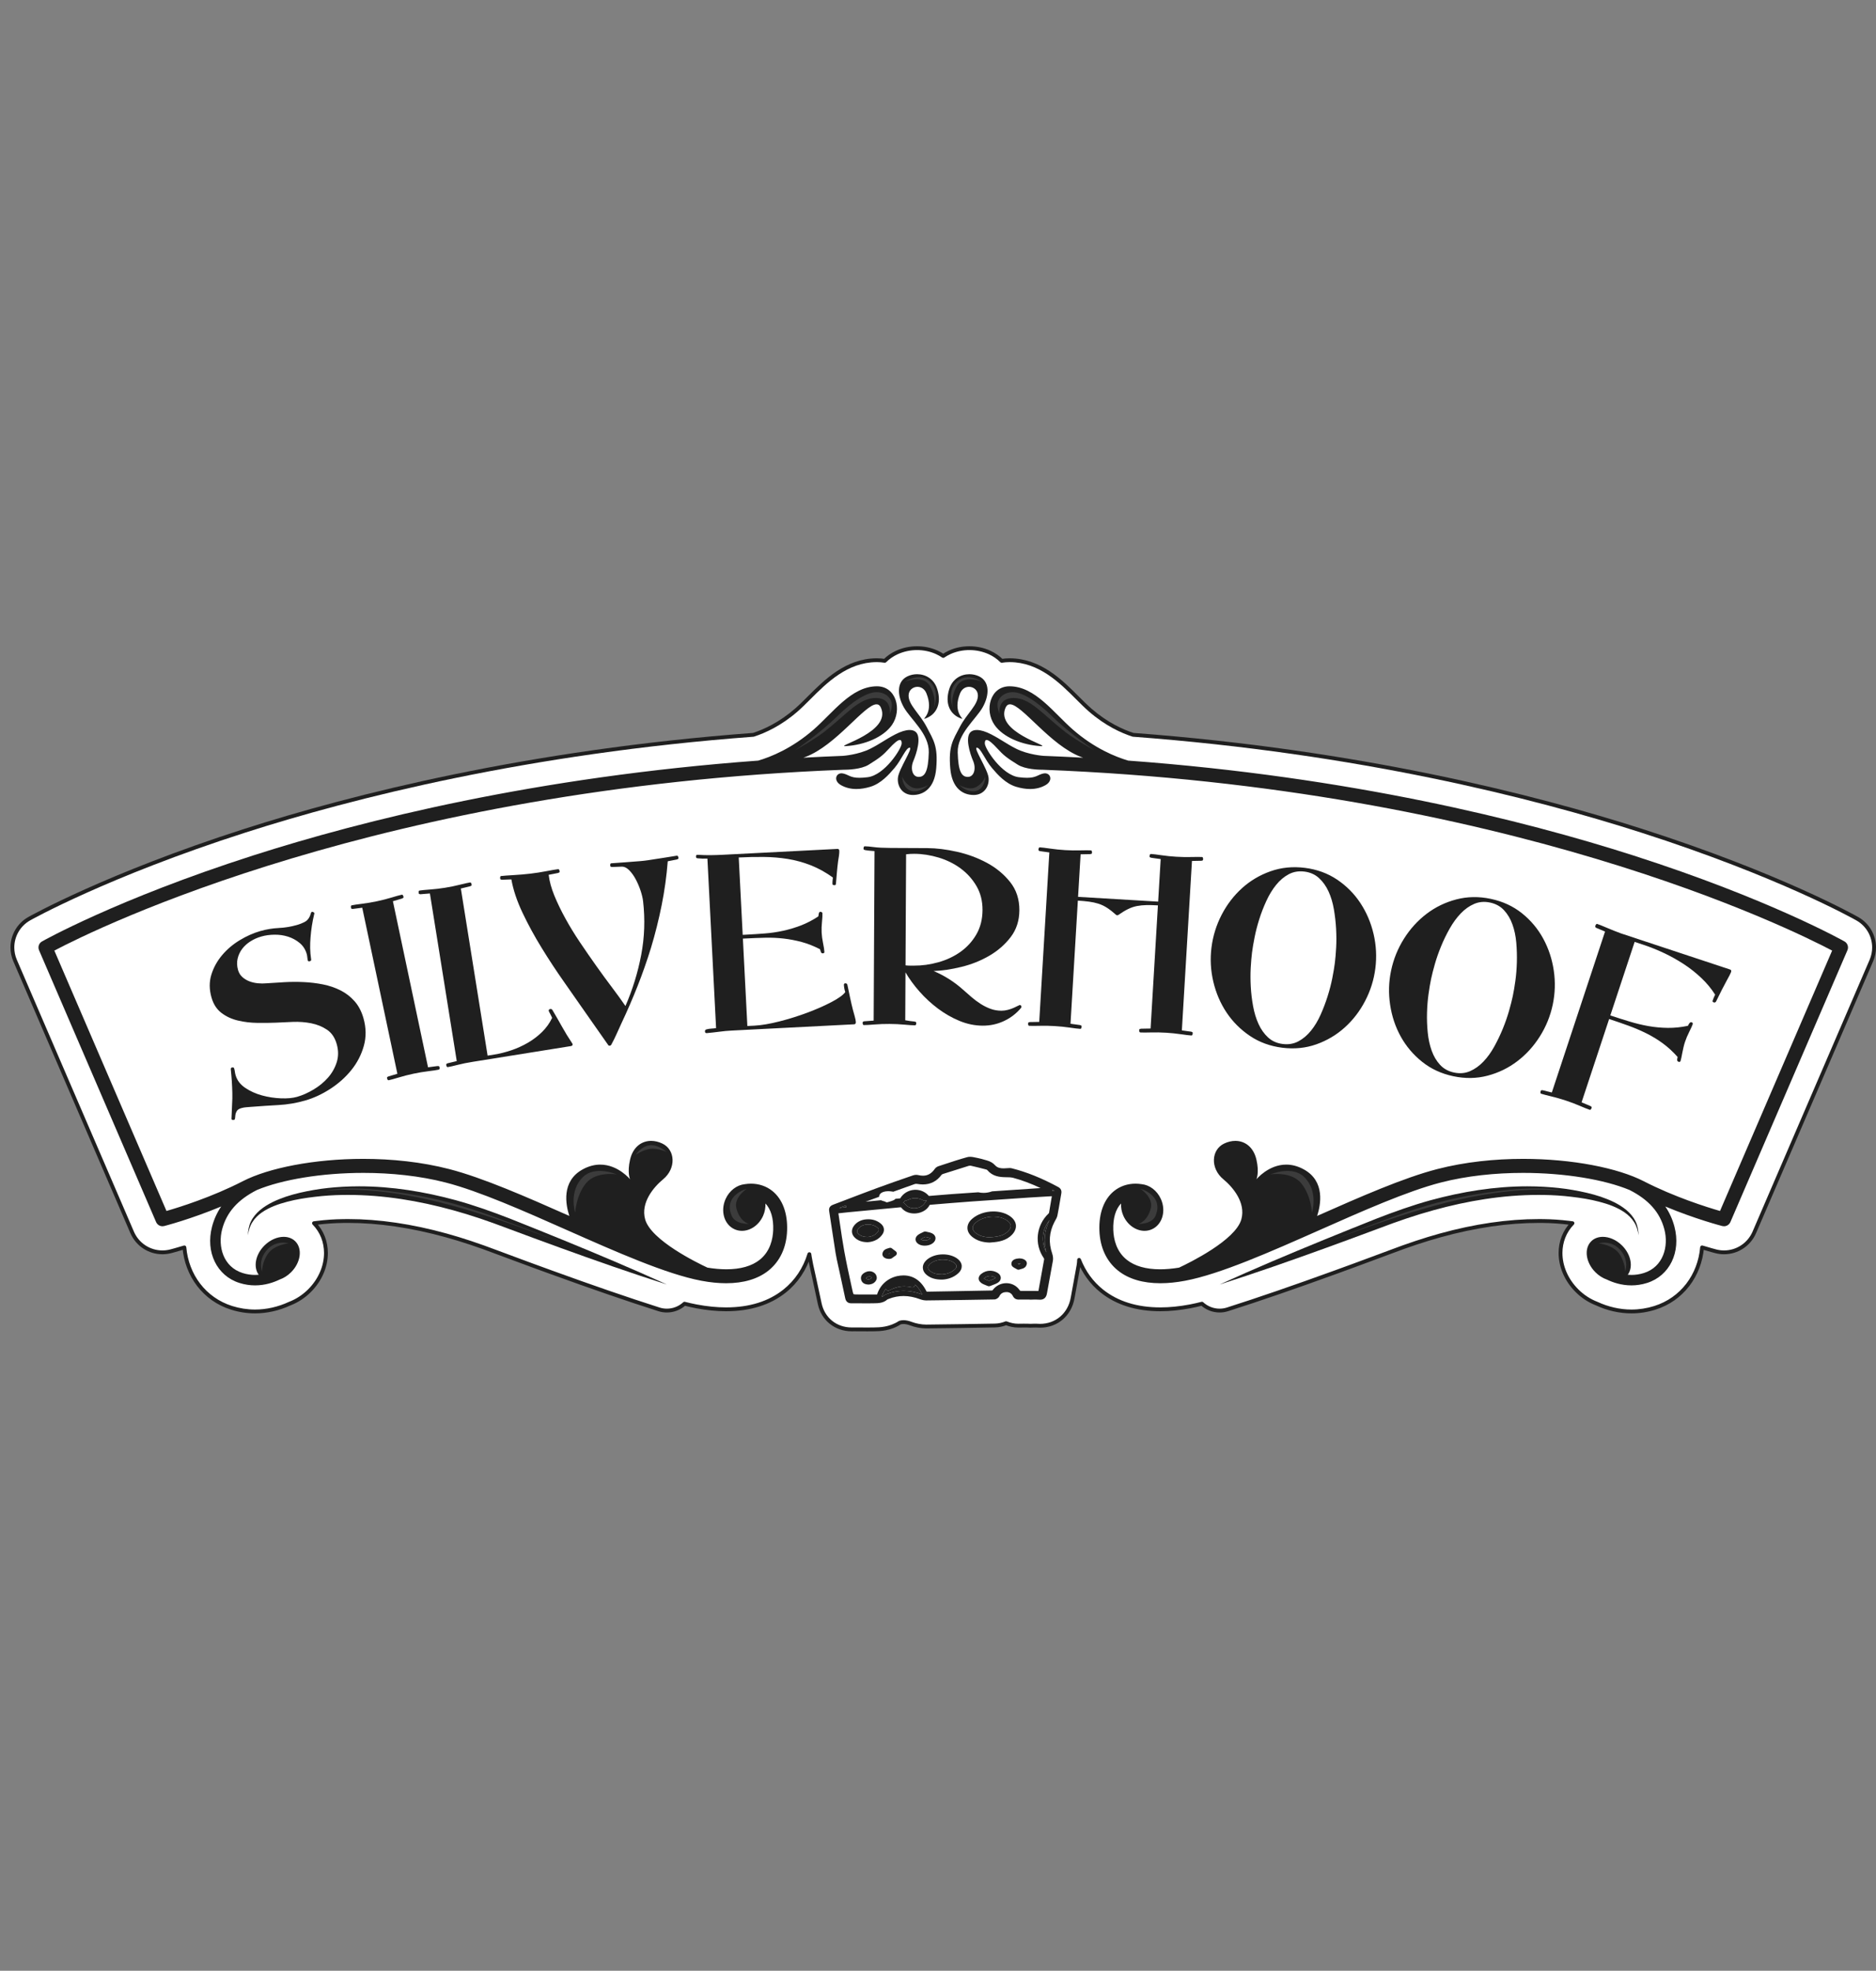 <?xml version="1.0" encoding="UTF-8"?> <svg xmlns="http://www.w3.org/2000/svg" width="179" height="188" viewBox="0 0 179 188" fill="none"><rect x="0" y="0" width="179" height="188" fill="#808080" stroke="none"/><g clip-path="url(#clip0_96_178)"><path d="M177.223 87.646L177.22 87.644C176.922 87.475 169.771 83.459 156.632 79.245C146.37 75.953 129.639 71.703 108.114 70.097C107.062 69.757 105.565 69.079 104.019 67.736C103.638 67.404 103.237 67.004 102.813 66.58C101.218 64.987 99.233 63.003 96.368 62.98C96.1 62.977 95.834 62.998 95.577 63.041C95.255 62.719 94.874 62.453 94.443 62.253C93.251 61.702 91.828 61.689 90.636 62.219C90.411 62.319 90.201 62.441 90 62.574C89.799 62.441 89.589 62.319 89.364 62.219C88.171 61.689 86.749 61.701 85.558 62.253C85.126 62.453 84.745 62.719 84.423 63.041C84.166 62.998 83.9 62.977 83.632 62.98C80.767 63.003 78.782 64.986 77.188 66.58C76.763 67.004 76.363 67.404 75.981 67.736C74.435 69.079 72.938 69.757 71.886 70.097C50.362 71.703 33.631 75.953 23.369 79.245C10.192 83.471 2.851 87.604 2.778 87.646C1.379 88.441 0.805 90.155 1.441 91.631L12.609 117.56C13.226 118.993 14.771 119.752 16.289 119.366C16.4 119.337 16.873 119.213 17.594 118.993C17.823 121.664 19.505 123.941 22.096 124.759C22.826 124.989 23.58 125.106 24.338 125.106C25.45 125.106 26.591 124.848 27.645 124.358C28.34 124.091 28.989 123.667 29.532 123.125C31.448 121.209 31.631 118.389 29.961 116.686C30.08 116.67 30.203 116.655 30.331 116.64C31.11 116.545 31.916 116.491 32.733 116.479C35.789 116.426 39.098 116.887 42.572 117.848C44.057 118.257 45.647 118.785 47.454 119.472C47.971 119.663 48.486 119.855 49.003 120.047C50.184 120.486 51.366 120.925 52.544 121.348C56.565 122.808 59.847 123.937 62.872 124.903C63.123 124.984 63.378 125.022 63.629 125.022C64.256 125.022 64.858 124.783 65.313 124.365C65.7 124.462 66.079 124.549 66.441 124.618C67.433 124.806 68.389 124.901 69.284 124.901C71.538 124.901 73.416 124.315 74.866 123.158C75.992 122.26 76.797 121.048 77.228 119.64C77.243 119.734 77.256 119.828 77.272 119.922C77.351 120.415 77.457 120.887 77.551 121.302C77.584 121.45 77.617 121.597 77.65 121.749L77.875 122.787C77.989 123.311 78.104 123.834 78.214 124.36C78.525 125.828 79.736 126.815 81.261 126.815C81.516 126.811 81.771 126.813 82.026 126.816L82.117 126.816C82.328 126.818 82.539 126.819 82.75 126.819C82.944 126.819 83.139 126.818 83.33 126.815L83.418 126.813C83.928 126.806 84.911 126.794 85.871 126.167C86.118 126.099 86.429 126.086 86.907 126.265C87.378 126.442 87.883 126.537 88.367 126.541H88.412C90.626 126.517 92.817 126.485 94.924 126.446C95.296 126.44 95.659 126.362 95.997 126.224C96.383 126.381 96.812 126.472 97.263 126.458C97.485 126.453 97.706 126.453 97.933 126.455L98.027 126.455C98.27 126.477 98.467 126.466 98.584 126.459C98.72 126.456 98.873 126.452 98.953 126.459C100.65 126.594 102.05 125.511 102.347 123.814C102.426 123.354 102.512 122.895 102.598 122.437L102.61 122.37C102.714 121.812 102.818 121.254 102.914 120.696C102.943 120.529 102.958 120.358 102.963 120.185C103.422 121.361 104.156 122.378 105.134 123.158C106.584 124.315 108.462 124.901 110.716 124.901C111.611 124.901 112.567 124.806 113.558 124.618C113.921 124.549 114.299 124.462 114.686 124.365C115.142 124.783 115.744 125.022 116.371 125.022C116.622 125.022 116.877 124.984 117.128 124.903C120.154 123.937 123.436 122.808 127.448 121.351C128.631 120.926 129.81 120.489 130.988 120.05C131.507 119.857 132.026 119.664 132.568 119.464C134.353 118.786 135.943 118.257 137.431 117.847C140.901 116.888 144.207 116.43 147.275 116.479C148.084 116.491 148.89 116.545 149.677 116.641C149.802 116.656 149.922 116.671 150.039 116.686C148.369 118.39 148.553 121.209 150.468 123.125C151.009 123.666 151.659 124.09 152.354 124.358C153.408 124.848 154.55 125.106 155.662 125.106C156.42 125.106 157.175 124.989 157.905 124.759C160.495 123.941 162.177 121.663 162.406 118.993C163.131 119.214 163.607 119.339 163.722 119.369C165.23 119.749 166.773 118.991 167.391 117.56L178.559 91.632C179.195 90.155 178.622 88.441 177.223 87.646L177.223 87.646Z" fill="white"></path><path d="M177.222 87.646L177.309 87.484L177.305 87.483L177.219 87.644L177.309 87.485C177.002 87.31 169.84 83.289 156.687 79.071C146.414 75.776 129.669 71.522 108.127 69.915L108.113 70.097L108.169 69.923C107.136 69.59 105.663 68.923 104.139 67.598C103.764 67.272 103.366 66.875 102.941 66.451C102.144 65.654 101.241 64.75 100.167 64.039C99.094 63.328 97.844 62.809 96.369 62.797H96.37L96.316 62.797C96.055 62.797 95.796 62.819 95.547 62.861L95.577 63.041L95.706 62.912C95.369 62.575 94.969 62.296 94.519 62.087C93.885 61.794 93.19 61.648 92.496 61.648C91.832 61.648 91.169 61.782 90.561 62.052H90.561C90.324 62.157 90.106 62.285 89.899 62.421L89.999 62.574L90.1 62.421C89.893 62.285 89.675 62.157 89.438 62.052C88.83 61.782 88.166 61.648 87.502 61.648C86.809 61.648 86.114 61.794 85.48 62.087C85.03 62.296 84.63 62.575 84.293 62.912L84.423 63.041L84.453 62.861C84.202 62.819 83.942 62.797 83.68 62.797L83.629 62.797H83.63C82.155 62.809 80.905 63.328 79.832 64.039C78.758 64.75 77.856 65.654 77.058 66.451C76.634 66.874 76.235 67.272 75.86 67.598C74.335 68.923 72.862 69.59 71.83 69.923L71.886 70.097L71.872 69.915C50.331 71.522 33.585 75.776 23.312 79.071C10.121 83.302 2.77 87.439 2.686 87.487H2.687C1.614 88.097 0.999 89.218 0.999 90.384C0.999 90.826 1.087 91.275 1.272 91.704V91.704L12.44 117.633C12.978 118.882 14.187 119.649 15.495 119.649C15.772 119.649 16.053 119.614 16.334 119.543L16.334 119.543C16.447 119.514 16.922 119.389 17.646 119.168L17.593 118.994L17.411 119.009C17.645 121.746 19.376 124.093 22.04 124.933C22.788 125.169 23.561 125.289 24.337 125.289C25.478 125.289 26.643 125.025 27.721 124.524L27.644 124.358L27.71 124.529C28.43 124.252 29.1 123.814 29.66 123.254C30.733 122.182 31.283 120.831 31.283 119.53C31.284 118.434 30.89 117.372 30.091 116.558L29.961 116.686L29.984 116.868C30.103 116.852 30.225 116.837 30.352 116.822L30.352 116.822C31.125 116.727 31.924 116.674 32.734 116.662H32.735C32.893 116.66 33.051 116.658 33.21 116.658C36.113 116.658 39.243 117.117 42.523 118.025H42.523C44.001 118.432 45.586 118.958 47.389 119.643L47.39 119.644C47.907 119.835 48.422 120.027 48.938 120.218C50.12 120.658 51.302 121.097 52.482 121.521L52.481 121.52C56.504 122.98 59.788 124.111 62.816 125.078C63.085 125.164 63.359 125.205 63.629 125.205C64.302 125.205 64.947 124.949 65.436 124.5L65.313 124.365L65.268 124.542C65.658 124.64 66.04 124.728 66.406 124.798C67.408 124.987 68.376 125.084 69.283 125.084C71.568 125.085 73.492 124.488 74.98 123.301C76.135 122.38 76.961 121.135 77.402 119.693L77.228 119.64L77.047 119.669C77.061 119.76 77.075 119.855 77.091 119.951C77.171 120.451 77.278 120.927 77.372 121.343C77.405 121.49 77.438 121.637 77.471 121.788L77.696 122.826C77.81 123.349 77.924 123.873 78.035 124.398C78.198 125.171 78.601 125.824 79.167 126.28C79.732 126.737 80.458 126.998 81.26 126.998H81.262C81.358 126.996 81.453 126.996 81.549 126.996C81.707 126.996 81.865 126.997 82.024 126.999H82.024L82.116 126.999H82.115C82.31 127.001 82.504 127.002 82.7 127.002H82.749H82.804C82.981 127.002 83.158 127.001 83.333 126.998L83.421 126.996H83.419C83.932 126.989 84.963 126.979 85.971 126.32L85.871 126.167L85.919 126.343C86.007 126.319 86.1 126.304 86.212 126.304C86.374 126.304 86.575 126.337 86.843 126.437C87.334 126.621 87.858 126.72 88.365 126.724H88.413C90.628 126.7 92.819 126.668 94.927 126.629C95.322 126.622 95.707 126.54 96.065 126.394L95.996 126.224L95.927 126.394C96.306 126.548 96.727 126.642 97.171 126.642C97.204 126.642 97.236 126.642 97.269 126.641L97.267 126.641C97.397 126.638 97.527 126.637 97.659 126.637C97.749 126.637 97.839 126.638 97.931 126.638H97.932L98.026 126.639L98.027 126.456L98.01 126.638C98.122 126.648 98.225 126.651 98.314 126.651C98.432 126.651 98.528 126.646 98.595 126.641L98.584 126.459L98.587 126.642C98.665 126.64 98.749 126.638 98.818 126.638C98.869 126.638 98.913 126.639 98.937 126.641H98.938C99.038 126.649 99.137 126.653 99.235 126.653C100.06 126.654 100.812 126.375 101.392 125.882C101.972 125.39 102.379 124.686 102.526 123.845V123.845C102.606 123.387 102.691 122.929 102.777 122.471L102.777 122.471L102.789 122.403V122.404C102.894 121.846 102.998 121.287 103.094 120.727C103.124 120.55 103.139 120.371 103.145 120.191L102.962 120.185L102.792 120.252C103.262 121.456 104.016 122.501 105.019 123.301C106.507 124.488 108.431 125.085 110.715 125.084C111.623 125.084 112.59 124.987 113.592 124.798C113.959 124.728 114.341 124.64 114.73 124.542L114.686 124.365L114.562 124.499C115.052 124.949 115.697 125.205 116.37 125.205C116.64 125.205 116.914 125.164 117.183 125.078C120.212 124.111 123.496 122.98 127.51 121.524L127.509 121.524C128.694 121.098 129.873 120.66 131.051 120.222C131.57 120.029 132.089 119.836 132.63 119.636L132.632 119.635C134.413 118.958 135.997 118.432 137.479 118.024C140.766 117.114 143.902 116.659 146.823 116.659C146.973 116.659 147.122 116.66 147.271 116.662C148.075 116.674 148.874 116.727 149.654 116.823L149.655 116.823C149.779 116.838 149.899 116.852 150.014 116.867L150.038 116.686L149.908 116.558C149.109 117.372 148.715 118.435 148.716 119.53C148.716 120.832 149.267 122.183 150.338 123.254C150.897 123.813 151.568 124.251 152.288 124.529L152.354 124.358L152.276 124.524C153.354 125.025 154.52 125.289 155.662 125.289C156.439 125.289 157.212 125.169 157.96 124.933C160.624 124.092 162.354 121.746 162.588 119.009L162.406 118.994L162.353 119.168C163.08 119.39 163.559 119.516 163.676 119.546L163.677 119.546C163.953 119.616 164.23 119.649 164.503 119.649C165.807 119.649 167.019 118.883 167.558 117.633L178.726 91.704C178.911 91.275 179 90.826 179 90.384C179 89.218 178.385 88.097 177.313 87.487L177.309 87.484L177.222 87.646L177.132 87.805C178.087 88.348 178.633 89.346 178.634 90.384C178.634 90.777 178.555 91.177 178.39 91.56L167.223 117.488C166.741 118.603 165.664 119.283 164.503 119.283C164.26 119.283 164.013 119.254 163.766 119.191L163.767 119.191C163.654 119.162 163.18 119.038 162.459 118.818C162.407 118.802 162.349 118.811 162.303 118.842C162.258 118.873 162.228 118.923 162.224 118.978C161.998 121.581 160.366 123.789 157.85 124.584C157.137 124.809 156.401 124.923 155.662 124.923C154.577 124.923 153.461 124.671 152.431 124.192L152.419 124.187C151.749 123.929 151.12 123.519 150.597 122.996C149.589 121.988 149.081 120.728 149.081 119.53C149.082 118.521 149.44 117.558 150.169 116.814C150.217 116.764 150.234 116.692 150.211 116.626C150.188 116.561 150.131 116.514 150.062 116.505C149.945 116.489 149.824 116.474 149.698 116.459L149.699 116.46C148.905 116.362 148.093 116.308 147.277 116.296C147.126 116.294 146.975 116.293 146.823 116.293C143.864 116.293 140.696 116.754 137.382 117.671C135.887 118.083 134.292 118.613 132.502 119.293L132.504 119.293C131.962 119.493 131.443 119.686 130.924 119.879C129.745 120.317 128.568 120.755 127.385 121.179L127.385 121.18C123.374 122.635 120.095 123.764 117.071 124.729C116.838 124.804 116.603 124.839 116.37 124.839C115.79 124.839 115.232 124.618 114.81 124.23C114.764 124.188 114.701 124.172 114.641 124.187C114.256 124.284 113.881 124.371 113.524 124.438C112.543 124.624 111.598 124.718 110.716 124.718C108.492 124.718 106.66 124.142 105.247 123.015C104.295 122.256 103.581 121.267 103.132 120.119C103.101 120.038 103.016 119.99 102.931 120.005C102.845 120.02 102.782 120.093 102.779 120.18C102.774 120.346 102.76 120.509 102.733 120.665C102.638 121.222 102.534 121.779 102.43 122.336L102.43 122.337L102.417 122.404V122.404C102.332 122.862 102.246 123.321 102.166 123.783V123.782C102.032 124.544 101.668 125.168 101.155 125.603C100.642 126.039 99.978 126.287 99.235 126.288C99.147 126.288 99.057 126.284 98.967 126.277H98.968C98.924 126.273 98.874 126.272 98.818 126.272C98.743 126.272 98.658 126.274 98.58 126.276L98.572 126.276C98.507 126.28 98.42 126.285 98.314 126.285C98.234 126.285 98.142 126.282 98.043 126.273L98.027 126.273L97.933 126.272H97.934C97.842 126.272 97.75 126.271 97.659 126.271C97.525 126.271 97.392 126.272 97.259 126.275H97.257C97.228 126.276 97.2 126.277 97.171 126.277C96.779 126.277 96.406 126.193 96.065 126.055C96.021 126.037 95.971 126.037 95.927 126.055C95.609 126.184 95.268 126.258 94.92 126.264C92.814 126.302 90.623 126.334 88.409 126.358L88.411 126.541V126.358H88.367H88.368C87.907 126.355 87.422 126.263 86.971 126.094C86.672 125.982 86.425 125.938 86.212 125.938C86.066 125.938 85.936 125.959 85.822 125.991L85.771 126.014C84.858 126.61 83.922 126.624 83.415 126.63H83.414L83.326 126.632C83.137 126.635 82.943 126.636 82.749 126.636C82.539 126.636 82.329 126.635 82.118 126.633H82.118L82.026 126.633H82.027C81.868 126.631 81.709 126.63 81.549 126.63C81.452 126.63 81.355 126.631 81.258 126.632L81.26 126.815V126.632C80.537 126.632 79.896 126.399 79.397 125.996C78.898 125.592 78.54 125.017 78.393 124.322C78.282 123.796 78.167 123.272 78.053 122.748L77.828 121.711C77.795 121.558 77.762 121.41 77.729 121.262C77.635 120.847 77.53 120.379 77.451 119.893C77.436 119.801 77.423 119.707 77.408 119.611C77.394 119.527 77.325 119.463 77.24 119.457C77.155 119.451 77.077 119.505 77.052 119.586C76.631 120.962 75.848 122.141 74.752 123.015C73.338 124.142 71.507 124.718 69.283 124.718C68.402 124.718 67.456 124.624 66.475 124.438C66.118 124.371 65.742 124.284 65.357 124.188C65.297 124.173 65.235 124.188 65.189 124.23C64.767 124.618 64.209 124.839 63.629 124.839C63.396 124.839 63.16 124.804 62.928 124.729C59.905 123.764 56.625 122.635 52.606 121.177L52.605 121.176C51.428 120.754 50.248 120.315 49.066 119.876C48.55 119.684 48.034 119.492 47.517 119.301L47.519 119.301C45.707 118.613 44.111 118.083 42.62 117.672H42.62C39.313 116.757 36.152 116.292 33.21 116.292C33.049 116.292 32.888 116.294 32.729 116.297H32.729C31.907 116.308 31.094 116.363 30.308 116.459L30.309 116.458C30.18 116.474 30.057 116.489 29.937 116.505C29.868 116.514 29.81 116.561 29.788 116.626C29.765 116.692 29.781 116.765 29.83 116.814C30.559 117.558 30.917 118.521 30.918 119.53C30.918 120.727 30.409 121.988 29.402 122.996C28.877 123.52 28.249 123.93 27.579 124.188L27.567 124.192C26.537 124.671 25.421 124.923 24.337 124.923C23.599 124.923 22.863 124.809 22.15 124.584C19.633 123.789 18.001 121.582 17.775 118.978C17.77 118.923 17.741 118.873 17.695 118.842C17.65 118.811 17.592 118.802 17.54 118.819C16.822 119.037 16.352 119.161 16.243 119.189L16.243 119.189C15.993 119.252 15.742 119.283 15.495 119.283C14.33 119.282 13.257 118.602 12.776 117.488L1.608 91.559C1.443 91.176 1.365 90.778 1.365 90.384C1.365 89.346 1.912 88.348 2.867 87.805L2.868 87.805C2.931 87.769 10.262 83.641 23.424 79.419C33.674 76.132 50.392 71.884 71.899 70.279L71.942 70.271C73.013 69.925 74.533 69.236 76.1 67.874C76.489 67.536 76.892 67.133 77.316 66.71V66.71C78.113 65.913 79 65.028 80.034 64.344C81.068 63.659 82.243 63.175 83.633 63.163H83.633L83.68 63.163C83.922 63.163 84.161 63.183 84.392 63.222C84.451 63.232 84.51 63.213 84.552 63.171C84.858 62.864 85.222 62.61 85.634 62.419C86.217 62.149 86.86 62.013 87.502 62.013C88.117 62.013 88.731 62.138 89.289 62.386C89.502 62.481 89.703 62.598 89.899 62.726C89.96 62.767 90.039 62.767 90.1 62.726C90.296 62.598 90.496 62.481 90.709 62.386C91.268 62.138 91.881 62.013 92.496 62.013C93.138 62.013 93.782 62.149 94.366 62.419H94.365C94.777 62.61 95.141 62.864 95.447 63.171C95.489 63.213 95.548 63.232 95.606 63.222C95.837 63.184 96.076 63.163 96.316 63.163L96.365 63.163H96.366C97.755 63.175 98.93 63.659 99.965 64.344C100.999 65.028 101.886 65.913 102.683 66.71C103.107 67.133 103.51 67.536 103.899 67.874C105.466 69.236 106.985 69.925 108.057 70.271L108.099 70.279C129.608 71.884 146.325 76.132 156.575 79.419C169.701 83.629 176.84 87.639 177.129 87.803L177.133 87.806L177.136 87.808L177.222 87.646L177.222 87.646Z" fill="#1F1F1F"></path><path d="M84.136 123.722C84.225 123.404 84.36 123.151 84.519 122.95C84.527 122.973 84.538 122.994 84.553 123.014C84.602 123.078 84.676 123.113 84.752 123.113C84.792 123.113 84.831 123.104 84.868 123.084C85.34 122.835 85.812 122.712 86.299 122.712C86.529 122.712 86.763 122.74 87.002 122.795C87.021 122.8 87.04 122.802 87.058 122.802C87.159 122.802 87.253 122.74 87.29 122.643C87.302 122.612 87.308 122.58 87.307 122.548C87.552 122.747 87.762 123.023 87.937 123.375C87.959 123.417 87.982 123.454 88.005 123.487L87.957 123.47C87.365 123.249 86.783 123.139 86.214 123.139C85.675 123.139 85.148 123.238 84.636 123.435L84.595 123.451C84.52 123.478 84.425 123.512 84.344 123.585C84.279 123.644 84.21 123.688 84.136 123.722L84.136 123.722ZM99.84 119.465C99.307 118.476 99.429 117.267 100.145 116.388C99.648 117.374 99.545 118.408 99.84 119.465ZM87.225 115.261C86.883 115.261 86.582 115.134 86.402 114.909C86.332 114.822 86.258 114.76 86.175 114.721C86.242 114.674 86.296 114.614 86.331 114.558L86.369 114.499C86.397 114.51 86.427 114.516 86.458 114.516C86.495 114.516 86.532 114.508 86.567 114.49C86.831 114.362 87.079 114.298 87.324 114.298C87.582 114.298 87.838 114.37 88.105 114.513C88.142 114.533 88.182 114.543 88.222 114.543C88.272 114.543 88.321 114.528 88.362 114.5C88.385 114.513 88.409 114.525 88.434 114.534C88.365 114.581 88.303 114.642 88.266 114.715C88.115 115.007 87.772 115.213 87.369 115.254C87.321 115.259 87.272 115.261 87.225 115.261L87.225 115.261ZM80.072 115.233C80.283 115.153 80.494 115.073 80.704 114.993C80.705 115.028 80.712 115.063 80.728 115.096L80.747 115.137L80.757 115.159C80.533 115.181 80.309 115.207 80.084 115.232L80.072 115.233ZM100.621 113.612L100.56 113.611C100.53 113.611 100.501 113.611 100.473 113.611L100.412 113.611L100.418 113.595C100.427 113.567 100.43 113.538 100.428 113.51C100.492 113.543 100.557 113.577 100.621 113.612V113.612Z" fill="#1F1F1F"></path><path d="M82.749 124.331C82.545 124.331 82.341 124.33 82.137 124.328C81.937 124.327 81.737 124.325 81.537 124.325C81.437 124.325 81.337 124.326 81.236 124.327H81.227C80.91 124.327 80.716 124.165 80.648 123.845C80.534 123.303 80.416 122.762 80.298 122.22L80.081 121.222C80.048 121.067 80.013 120.912 79.978 120.757C79.888 120.355 79.794 119.94 79.727 119.525C79.596 118.711 79.473 117.895 79.351 117.08C79.272 116.557 79.194 116.033 79.113 115.51C79.047 115.089 79.385 114.961 79.53 114.907C79.988 114.734 80.446 114.559 80.904 114.384C81.846 114.024 82.789 113.665 83.735 113.316C84.754 112.941 85.796 112.58 86.804 112.232L87.126 112.121C87.215 112.09 87.315 112.074 87.416 112.074C87.485 112.074 87.555 112.082 87.62 112.097C87.78 112.135 87.928 112.154 88.068 112.154C88.525 112.154 88.881 111.946 89.189 111.511C89.273 111.392 89.404 111.295 89.54 111.251L90.09 111.07C90.807 110.833 91.548 110.589 92.291 110.386C92.379 110.362 92.469 110.353 92.559 110.353C92.743 110.353 92.926 110.393 93.095 110.429C93.152 110.441 93.208 110.453 93.263 110.463C93.5 110.508 93.731 110.574 93.955 110.639L94.158 110.696C94.494 110.789 94.741 110.936 94.96 111.173C95.167 111.398 95.448 111.455 95.758 111.455C95.876 111.455 95.999 111.447 96.123 111.436C96.186 111.43 96.254 111.425 96.323 111.425C96.394 111.425 96.467 111.431 96.54 111.449C97.966 111.807 99.416 112.392 100.977 113.239C101.217 113.37 101.314 113.574 101.266 113.847C101.229 114.06 101.193 114.272 101.157 114.484C101.076 114.964 100.993 115.46 100.895 115.948C100.858 116.13 100.767 116.291 100.686 116.433C100.661 116.476 100.637 116.519 100.614 116.562C100.105 117.541 100.034 118.529 100.396 119.585C100.474 119.812 100.499 120.063 100.462 120.274C100.368 120.821 100.267 121.367 100.164 121.913C100.073 122.404 99.981 122.896 99.895 123.389C99.826 123.784 99.604 123.983 99.241 123.983C99.213 123.983 99.184 123.982 99.154 123.98C99.043 123.97 98.93 123.967 98.816 123.967C98.723 123.967 98.629 123.969 98.532 123.972C98.46 123.973 98.386 123.98 98.314 123.98C98.27 123.98 98.227 123.977 98.186 123.968L97.943 123.967C97.848 123.967 97.754 123.967 97.66 123.967C97.51 123.967 97.36 123.967 97.21 123.971C97.207 123.971 97.204 123.971 97.201 123.971C96.944 123.971 96.76 123.865 96.646 123.637C96.519 123.384 96.317 123.258 96.043 123.258C96.026 123.258 96.009 123.259 95.991 123.26C95.681 123.271 95.484 123.393 95.354 123.655C95.272 123.82 95.059 123.956 94.879 123.959C92.753 123.998 90.568 124.029 88.385 124.053C88.202 124.052 87.991 124.015 87.781 123.936C87.241 123.734 86.721 123.633 86.214 123.633C85.738 123.633 85.274 123.722 84.815 123.9L84.764 123.919C84.734 123.93 84.689 123.946 84.676 123.956C84.279 124.314 83.805 124.32 83.387 124.325L83.289 124.327C83.109 124.33 82.929 124.331 82.75 124.331H82.749ZM84.518 122.951C84.359 123.152 84.224 123.404 84.135 123.722C84.209 123.689 84.278 123.645 84.343 123.586C84.424 123.512 84.519 123.478 84.594 123.451L84.635 123.436C85.147 123.238 85.674 123.139 86.213 123.139C86.782 123.139 87.364 123.249 87.956 123.47L88.004 123.488C87.981 123.455 87.958 123.417 87.936 123.375C87.761 123.023 87.551 122.747 87.306 122.549C87.306 122.58 87.301 122.612 87.289 122.643C87.251 122.74 87.158 122.802 87.057 122.802C87.039 122.802 87.02 122.8 87.001 122.795C86.762 122.74 86.528 122.712 86.297 122.712C85.811 122.712 85.339 122.836 84.867 123.084C84.83 123.104 84.79 123.113 84.751 123.113C84.675 123.113 84.601 123.079 84.552 123.014C84.537 122.994 84.526 122.973 84.518 122.951L84.518 122.951ZM85.937 115.168C85.927 115.168 85.916 115.169 85.901 115.17C84.936 115.263 83.971 115.354 83.007 115.445L80.919 115.643C80.659 115.668 80.4 115.697 80.139 115.727L79.996 115.743C80.047 116.079 80.096 116.415 80.145 116.752C80.269 117.602 80.397 118.481 80.553 119.338C80.75 120.427 80.991 121.529 81.225 122.595L81.319 123.023C81.353 123.182 81.406 123.422 81.444 123.453C81.482 123.482 81.694 123.483 81.898 123.484C82.144 123.485 82.389 123.485 82.633 123.485C82.847 123.485 83.06 123.485 83.273 123.485L83.687 123.485C84.067 122.298 85.062 121.776 85.897 121.685C86.001 121.673 86.104 121.667 86.204 121.667C87.147 121.667 87.895 122.177 88.382 123.153C88.408 123.207 88.414 123.217 88.471 123.217C88.48 123.217 88.491 123.217 88.505 123.217L90.684 123.179C92.016 123.155 93.347 123.132 94.679 123.105C94.675 123.103 94.71 123.078 94.728 123.055C95.029 122.648 95.51 122.407 96.015 122.407H96.034C96.536 122.412 96.988 122.648 97.274 123.053C97.33 123.133 97.362 123.147 97.436 123.147H97.44C97.659 123.146 97.877 123.145 98.096 123.145C98.411 123.145 98.727 123.146 99.043 123.151L99.082 123.149L99.086 123.13C99.162 122.706 99.239 122.282 99.317 121.858C99.423 121.279 99.529 120.701 99.63 120.12C99.632 120.103 99.617 120.051 99.594 120.019C98.671 118.686 98.861 116.897 100.045 115.764C100.082 115.729 100.091 115.713 100.092 115.711C100.174 115.239 100.257 114.745 100.342 114.235L100.363 114.112L99.941 114.135C99.409 114.164 98.878 114.193 98.347 114.229L98.165 114.241C96.341 114.362 94.516 114.484 92.692 114.615C91.359 114.711 90.006 114.824 88.743 114.931L88.697 114.958C88.477 115.39 87.995 115.691 87.418 115.749C87.353 115.755 87.29 115.758 87.227 115.758C86.732 115.758 86.287 115.564 86.012 115.22C85.978 115.178 85.967 115.168 85.937 115.168H85.937ZM100.144 116.388C99.428 117.267 99.306 118.476 99.839 119.466C99.544 118.408 99.647 117.375 100.144 116.388ZM86.368 114.5L86.33 114.558C86.295 114.614 86.241 114.674 86.174 114.722C86.257 114.761 86.331 114.822 86.401 114.909C86.581 115.134 86.882 115.261 87.224 115.261C87.272 115.261 87.32 115.259 87.368 115.254C87.771 115.214 88.114 115.008 88.265 114.715C88.302 114.642 88.364 114.581 88.433 114.535C88.408 114.525 88.385 114.513 88.362 114.501C88.32 114.529 88.271 114.543 88.221 114.543C88.181 114.543 88.141 114.534 88.104 114.514C87.837 114.37 87.581 114.298 87.323 114.298C87.078 114.298 86.83 114.362 86.566 114.491C86.531 114.508 86.494 114.516 86.457 114.516C86.426 114.516 86.396 114.511 86.368 114.5L86.368 114.5ZM80.703 114.993C80.493 115.073 80.282 115.154 80.071 115.234L80.083 115.233C80.308 115.207 80.532 115.182 80.756 115.159L80.746 115.138L80.727 115.096C80.711 115.064 80.704 115.029 80.703 114.993ZM84.058 114.495C84.14 114.536 84.241 114.564 84.345 114.593C84.385 114.604 84.424 114.615 84.459 114.626C84.504 114.669 84.566 114.694 84.629 114.694C84.654 114.694 84.68 114.69 84.706 114.681C84.756 114.665 84.807 114.65 84.858 114.634C84.994 114.594 85.135 114.552 85.273 114.49C85.331 114.464 85.389 114.419 85.439 114.362C85.592 114.347 85.746 114.332 85.9 114.317L85.906 114.298C86.182 113.843 86.673 113.545 87.217 113.504C87.263 113.5 87.308 113.498 87.354 113.498C87.844 113.498 88.314 113.714 88.627 114.086C88.625 114.082 88.629 114.081 88.636 114.081C88.646 114.081 88.664 114.083 88.68 114.083L88.688 114.083C89.04 114.058 89.391 114.027 89.742 113.997C90.134 113.964 90.525 113.93 90.917 113.903C91.725 113.847 92.533 113.792 93.341 113.737C93.51 113.775 93.679 113.793 93.849 113.793C94.12 113.793 94.391 113.745 94.66 113.647C95.424 113.596 96.189 113.544 96.954 113.492L99.286 113.335C98.364 112.9 97.51 112.582 96.682 112.36C96.465 112.302 96.212 112.3 95.966 112.299C95.361 112.294 94.703 112.212 94.214 111.631C94.189 111.602 94.149 111.577 94.126 111.571C93.574 111.426 93.087 111.306 92.638 111.205C92.615 111.2 92.589 111.197 92.561 111.197C92.517 111.197 92.469 111.204 92.426 111.217C91.606 111.468 90.787 111.727 89.97 111.991C89.907 112.012 89.855 112.048 89.838 112.071C89.388 112.681 88.791 112.989 88.056 112.989C87.887 112.989 87.712 112.973 87.529 112.941C87.494 112.935 87.457 112.931 87.422 112.931C87.366 112.931 87.314 112.939 87.273 112.954C86.59 113.196 85.907 113.44 85.225 113.685C85.204 113.678 85.183 113.674 85.164 113.671C85.021 113.65 84.88 113.632 84.74 113.632C84.664 113.632 84.588 113.638 84.512 113.651C84.356 113.678 83.899 113.758 83.874 114.171C83.447 114.325 83.02 114.479 82.593 114.634C83.082 114.587 83.57 114.541 84.058 114.495L84.058 114.495ZM100.472 113.611C100.5 113.611 100.529 113.612 100.559 113.612L100.62 113.613C100.556 113.578 100.491 113.544 100.427 113.51C100.429 113.538 100.426 113.567 100.417 113.595L100.411 113.612L100.472 113.611V113.611Z" fill="#1F1F1F"></path><path d="M94.415 118.035C93.871 118.016 93.461 117.889 93.125 117.639C92.987 117.535 92.82 117.368 92.81 117.154C92.8 116.945 92.947 116.767 93.072 116.655C93.502 116.267 94.154 116.062 94.787 116.062C95.23 116.062 95.664 116.162 96.006 116.372C96.196 116.488 96.425 116.679 96.441 116.932C96.453 117.139 96.316 117.368 96.053 117.577C95.583 117.95 94.964 117.996 94.415 118.035L94.415 118.035Z" fill="#1F1F1F"></path><path d="M94.419 118.534H94.411C93.753 118.512 93.25 118.354 92.827 118.038C92.504 117.797 92.326 117.5 92.311 117.178C92.297 116.858 92.444 116.55 92.738 116.285C93.261 115.814 94.032 115.565 94.786 115.565C95.319 115.565 95.843 115.69 96.265 115.948C96.791 116.27 96.921 116.645 96.936 116.902C96.959 117.276 96.755 117.654 96.361 117.967C95.767 118.439 95.029 118.491 94.436 118.533L94.419 118.534L94.419 118.534ZM94.785 116.062C94.153 116.062 93.501 116.267 93.071 116.656C92.946 116.768 92.799 116.946 92.809 117.155C92.818 117.368 92.986 117.536 93.124 117.64C93.46 117.89 93.87 118.016 94.414 118.036C94.963 117.997 95.582 117.95 96.052 117.577C96.314 117.369 96.452 117.14 96.439 116.933C96.424 116.68 96.195 116.488 96.005 116.372C95.663 116.163 95.229 116.062 94.785 116.062L94.785 116.062Z" fill="#1F1F1F"></path><path d="M89.904 121.567C89.378 121.562 89.05 121.479 88.769 121.263C88.673 121.189 88.558 121.072 88.55 120.929C88.543 120.787 88.644 120.659 88.731 120.577C89.024 120.299 89.501 120.157 89.973 120.157C90.396 120.157 90.814 120.27 91.094 120.501C91.17 120.564 91.262 120.664 91.266 120.785C91.271 120.902 91.191 121.004 91.122 121.069C90.729 121.445 90.244 121.548 89.904 121.567H89.904Z" fill="#1F1F1F"></path><path d="M89.88 122.066C89.269 122.066 88.832 121.94 88.466 121.658C88.142 121.41 88.064 121.139 88.054 120.955C88.041 120.693 88.156 120.437 88.389 120.216C88.778 119.848 89.378 119.66 89.974 119.66C90.508 119.66 91.039 119.811 91.411 120.118C91.633 120.301 91.755 120.526 91.764 120.767C91.773 121.006 91.671 121.235 91.467 121.43C90.961 121.913 90.349 122.042 89.926 122.065L89.88 122.065V122.066ZM89.974 120.158C89.502 120.158 89.025 120.3 88.731 120.578C88.645 120.66 88.544 120.787 88.551 120.929C88.558 121.073 88.674 121.19 88.769 121.263C89.051 121.48 89.378 121.563 89.905 121.568C90.244 121.549 90.73 121.446 91.123 121.07C91.191 121.005 91.272 120.903 91.267 120.786C91.263 120.665 91.171 120.565 91.095 120.502C90.814 120.271 90.396 120.158 89.974 120.158H89.974Z" fill="#1F1F1F"></path><path d="M82.777 118.003C82.408 117.996 82.151 117.915 81.944 117.74C81.752 117.578 81.734 117.412 81.889 117.217C82.08 116.977 82.34 116.846 82.684 116.815C82.741 116.81 82.797 116.808 82.852 116.808C83.192 116.808 83.478 116.907 83.724 117.108C83.865 117.225 83.882 117.336 83.78 117.481C83.558 117.794 83.221 117.969 82.777 118.003H82.777Z" fill="#1F1F1F"></path><path d="M82.783 118.5H82.779C82.288 118.493 81.921 118.373 81.622 118.12C81.226 117.786 81.178 117.31 81.499 116.907C81.775 116.56 82.158 116.362 82.639 116.32C82.711 116.313 82.782 116.31 82.852 116.31C83.305 116.31 83.704 116.449 84.038 116.723C84.384 117.007 84.44 117.408 84.185 117.768C83.876 118.205 83.397 118.458 82.8 118.5L82.783 118.5ZM82.851 116.807C82.796 116.807 82.74 116.81 82.683 116.815C82.338 116.846 82.079 116.977 81.888 117.216C81.733 117.411 81.751 117.578 81.943 117.74C82.15 117.915 82.407 117.996 82.776 118.003C83.22 117.969 83.557 117.793 83.779 117.481C83.881 117.336 83.864 117.225 83.722 117.108C83.477 116.906 83.191 116.807 82.851 116.807H82.851Z" fill="#1F1F1F"></path><path d="M94.366 122.187C94.328 122.171 94.29 122.156 94.252 122.142C94.121 122.091 94.008 122.047 93.922 121.986L93.886 121.959C93.894 121.947 93.911 121.93 93.94 121.907C94.1 121.782 94.287 121.72 94.475 121.72C94.627 121.72 94.781 121.761 94.922 121.843C94.969 121.871 94.987 121.898 94.993 121.898C94.993 121.898 94.994 121.898 94.994 121.897C94.994 121.897 94.986 121.917 94.943 121.943C94.819 122.019 94.669 122.074 94.511 122.132C94.463 122.15 94.415 122.168 94.366 122.187L94.366 122.187Z" fill="#1F1F1F"></path><path d="M94.363 122.704C94.329 122.704 94.294 122.697 94.262 122.683C94.198 122.654 94.134 122.63 94.072 122.606C93.924 122.549 93.77 122.489 93.633 122.392C93.428 122.246 93.382 122.082 93.38 121.97C93.377 121.854 93.42 121.68 93.635 121.514C93.886 121.319 94.179 121.221 94.474 121.221C94.712 121.221 94.951 121.285 95.172 121.414C95.373 121.531 95.489 121.707 95.491 121.899C95.493 122.083 95.388 122.254 95.203 122.367C95.038 122.469 94.857 122.536 94.683 122.6C94.608 122.627 94.533 122.654 94.457 122.685C94.427 122.698 94.395 122.704 94.363 122.704V122.704ZM94.475 121.72C94.286 121.72 94.1 121.783 93.94 121.907C93.911 121.93 93.894 121.947 93.885 121.959L93.921 121.986C94.008 122.047 94.121 122.091 94.252 122.142C94.289 122.156 94.327 122.171 94.366 122.187C94.414 122.168 94.463 122.15 94.511 122.133C94.669 122.074 94.819 122.019 94.942 121.943C94.985 121.917 94.994 121.897 94.994 121.897C94.994 121.898 94.993 121.898 94.993 121.898C94.986 121.898 94.969 121.871 94.921 121.843C94.78 121.761 94.627 121.72 94.475 121.72L94.475 121.72Z" fill="#1F1F1F"></path><path d="M88.236 118.332C88.112 118.332 87.993 118.309 87.913 118.262C87.885 118.246 87.87 118.231 87.861 118.227L87.875 118.214C87.97 118.137 88.095 118.08 88.216 118.024C88.243 118.012 88.27 117.999 88.296 117.987C88.339 117.997 88.379 118.005 88.418 118.013C88.525 118.035 88.609 118.052 88.676 118.08C88.727 118.102 88.753 118.122 88.762 118.122C88.763 118.122 88.764 118.122 88.765 118.121C88.76 118.131 88.744 118.162 88.689 118.206C88.59 118.288 88.408 118.332 88.235 118.332L88.236 118.332Z" fill="#1F1F1F"></path><path d="M88.237 118.83C88.025 118.83 87.818 118.784 87.659 118.69C87.478 118.583 87.371 118.429 87.359 118.257C87.347 118.097 87.419 117.945 87.561 117.829C87.705 117.712 87.867 117.638 88.009 117.572C88.059 117.549 88.107 117.528 88.15 117.505C88.186 117.486 88.225 117.477 88.265 117.477C88.284 117.477 88.304 117.479 88.324 117.483C88.395 117.501 88.459 117.514 88.518 117.526C88.647 117.552 88.758 117.575 88.87 117.623C89.173 117.751 89.244 117.951 89.259 118.058C89.275 118.167 89.263 118.381 89.005 118.592C88.814 118.748 88.522 118.83 88.237 118.83H88.237ZM88.296 117.988C88.27 118 88.244 118.012 88.216 118.025C88.095 118.08 87.97 118.138 87.875 118.214L87.862 118.227C87.87 118.232 87.886 118.246 87.913 118.262C87.993 118.31 88.112 118.333 88.236 118.333C88.408 118.333 88.59 118.288 88.689 118.207C88.744 118.162 88.76 118.132 88.765 118.122C88.764 118.122 88.764 118.123 88.763 118.123C88.753 118.123 88.727 118.102 88.676 118.081C88.61 118.053 88.525 118.035 88.418 118.013C88.379 118.005 88.339 117.997 88.296 117.988L88.296 117.988Z" fill="#1F1F1F"></path><path d="M82.872 122.04C82.667 122.032 82.655 121.978 82.648 121.948C82.642 121.919 82.633 121.879 82.815 121.8C82.875 121.774 82.926 121.764 82.969 121.764C83.055 121.764 83.109 121.805 83.142 121.838L83.166 121.876C83.15 121.915 83.105 122.02 82.872 122.04L82.872 122.04Z" fill="#1F1F1F"></path><path d="M82.879 122.539H82.872C82.371 122.526 82.21 122.269 82.163 122.056C82.115 121.841 82.156 121.545 82.617 121.344C82.736 121.293 82.855 121.268 82.969 121.268C83.168 121.268 83.354 121.345 83.505 121.498C83.627 121.623 83.704 121.883 83.625 122.07C83.543 122.265 83.349 122.505 82.897 122.538L82.879 122.539H82.879ZM82.969 121.765C82.926 121.765 82.875 121.775 82.815 121.801C82.633 121.88 82.642 121.92 82.648 121.949C82.655 121.978 82.667 122.033 82.873 122.041C83.106 122.021 83.15 121.916 83.166 121.877L83.142 121.839C83.11 121.806 83.056 121.765 82.969 121.765L82.969 121.765Z" fill="#1F1F1F"></path><path d="M97.203 120.604C97.178 120.591 97.152 120.577 97.126 120.564L97.115 120.558C97.144 120.553 97.177 120.549 97.214 120.545C97.237 120.542 97.259 120.541 97.28 120.541C97.323 120.541 97.363 120.546 97.396 120.553C97.37 120.561 97.335 120.57 97.289 120.582C97.261 120.589 97.232 120.597 97.203 120.604Z" fill="#1F1F1F"></path><path d="M97.171 121.124C97.123 121.124 97.075 121.11 97.034 121.083C96.995 121.057 96.945 121.032 96.896 121.006C96.719 120.914 96.517 120.809 96.507 120.595C96.484 120.129 96.99 120.07 97.156 120.051C97.198 120.046 97.24 120.044 97.281 120.044C97.526 120.044 97.757 120.127 97.879 120.265C97.963 120.36 97.996 120.482 97.968 120.598C97.885 120.945 97.6 121.017 97.411 121.065C97.361 121.077 97.308 121.091 97.255 121.11C97.228 121.119 97.2 121.124 97.171 121.124L97.171 121.124ZM97.28 120.542C97.258 120.542 97.236 120.543 97.213 120.546C97.176 120.549 97.143 120.554 97.115 120.559L97.125 120.565C97.151 120.578 97.177 120.591 97.202 120.605C97.231 120.597 97.26 120.59 97.289 120.583C97.335 120.571 97.369 120.562 97.395 120.554C97.362 120.547 97.323 120.542 97.28 120.542Z" fill="#1F1F1F"></path><path d="M84.823 119.594C84.806 119.594 84.79 119.593 84.775 119.591C84.803 119.581 84.841 119.569 84.892 119.554L84.899 119.559L84.85 119.593C84.841 119.594 84.832 119.594 84.823 119.594V119.594Z" fill="#1F1F1F"></path><path d="M84.814 120.093C84.609 120.093 84.412 120.023 84.299 119.901C84.214 119.808 84.178 119.688 84.201 119.57C84.269 119.219 84.554 119.135 84.763 119.074L84.864 119.043C84.889 119.034 84.916 119.03 84.941 119.03C84.995 119.03 85.048 119.048 85.091 119.081L85.47 119.369C85.533 119.417 85.57 119.492 85.569 119.571C85.567 119.651 85.528 119.725 85.463 119.77L85.081 120.04C85.038 120.07 84.969 120.085 84.916 120.087C84.882 120.091 84.848 120.093 84.814 120.093L84.814 120.093ZM84.892 119.554C84.841 119.569 84.803 119.582 84.775 119.592C84.79 119.594 84.806 119.594 84.823 119.594C84.832 119.594 84.84 119.594 84.85 119.594L84.898 119.559L84.892 119.554V119.554Z" fill="#1F1F1F"></path><path d="M34.677 97.119C34.941 98.039 34.953 98.923 34.715 99.771C34.477 100.619 34.08 101.388 33.523 102.078C32.966 102.769 32.296 103.367 31.512 103.874C30.728 104.381 29.93 104.75 29.118 104.983C28.275 105.225 27.425 105.369 26.567 105.415C25.71 105.462 24.843 105.52 23.967 105.588C23.805 105.602 23.646 105.614 23.492 105.625C23.337 105.636 23.184 105.664 23.03 105.707C22.816 105.769 22.672 105.86 22.599 105.981C22.525 106.101 22.48 106.218 22.463 106.331C22.445 106.443 22.434 106.55 22.43 106.651C22.425 106.752 22.393 106.811 22.332 106.828C22.286 106.842 22.236 106.843 22.184 106.834C22.131 106.824 22.098 106.796 22.085 106.75C22.1 106.281 22.116 105.904 22.134 105.617C22.151 105.33 22.162 105.053 22.169 104.785C22.175 104.518 22.175 104.344 22.168 104.263C22.159 103.884 22.142 103.507 22.118 103.133C22.094 102.758 22.062 102.386 22.022 102.016C22.011 101.919 22.044 101.86 22.12 101.838C22.243 101.803 22.317 101.831 22.344 101.923C22.375 102.031 22.397 102.136 22.41 102.24C22.423 102.345 22.445 102.45 22.476 102.557C22.616 103.048 22.923 103.454 23.397 103.774C23.87 104.094 24.404 104.335 24.998 104.497C25.591 104.659 26.194 104.751 26.806 104.774C27.419 104.798 27.932 104.751 28.346 104.632C28.867 104.483 29.393 104.249 29.924 103.931C30.455 103.613 30.911 103.237 31.293 102.805C31.674 102.372 31.953 101.881 32.128 101.334C32.302 100.786 32.302 100.206 32.126 99.592C31.951 98.98 31.642 98.524 31.2 98.228C30.758 97.932 30.256 97.727 29.694 97.615C29.13 97.503 28.545 97.459 27.939 97.483C27.332 97.508 26.784 97.533 26.293 97.557C25.752 97.579 25.165 97.586 24.532 97.576C23.899 97.567 23.289 97.493 22.702 97.354C22.114 97.216 21.593 96.976 21.139 96.633C20.684 96.291 20.364 95.798 20.18 95.154C19.96 94.387 19.956 93.663 20.167 92.98C20.377 92.298 20.718 91.678 21.189 91.12C21.659 90.562 22.219 90.087 22.869 89.693C23.52 89.299 24.174 89.007 24.834 88.819C25.416 88.652 26.002 88.555 26.591 88.526C27.18 88.499 27.766 88.401 28.348 88.235C28.594 88.164 28.829 88.072 29.053 87.958C29.277 87.844 29.445 87.663 29.557 87.415C29.579 87.376 29.606 87.298 29.639 87.18C29.672 87.063 29.711 86.998 29.757 86.985C29.788 86.976 29.831 86.984 29.888 87.009C29.945 87.034 29.979 87.062 29.987 87.093C30 87.139 29.996 87.182 29.974 87.221C29.801 87.951 29.687 88.68 29.631 89.41C29.601 89.767 29.588 90.114 29.594 90.453C29.6 90.791 29.63 91.143 29.685 91.509C29.712 91.601 29.671 91.662 29.564 91.693C29.456 91.724 29.392 91.701 29.37 91.624C29.352 91.563 29.337 91.467 29.325 91.338C29.313 91.209 29.294 91.098 29.267 91.007C29.145 90.577 28.92 90.227 28.593 89.956C28.267 89.685 27.898 89.483 27.487 89.352C27.076 89.221 26.644 89.158 26.189 89.164C25.734 89.17 25.315 89.228 24.933 89.338C24.565 89.443 24.223 89.595 23.906 89.794C23.59 89.993 23.326 90.23 23.115 90.506C22.904 90.782 22.757 91.094 22.674 91.441C22.591 91.788 22.605 92.153 22.714 92.536C22.793 92.812 22.933 93.038 23.132 93.213C23.331 93.388 23.557 93.523 23.807 93.617C24.058 93.71 24.325 93.771 24.606 93.798C24.888 93.826 25.157 93.827 25.416 93.802C25.953 93.765 26.527 93.729 27.139 93.694C27.751 93.659 28.368 93.657 28.991 93.686C29.612 93.715 30.223 93.79 30.821 93.908C31.419 94.027 31.974 94.216 32.489 94.475C33.002 94.734 33.449 95.079 33.83 95.509C34.21 95.939 34.492 96.476 34.677 97.119L34.677 97.119Z" fill="#1F1F1F"></path><path d="M41.944 101.825C41.95 101.856 41.95 101.897 41.945 101.947C41.939 101.997 41.905 102.028 41.843 102.042C41.64 102.084 41.312 102.133 40.859 102.189C40.407 102.243 39.938 102.322 39.455 102.424C38.971 102.527 38.507 102.645 38.063 102.78C37.618 102.915 37.295 103.004 37.093 103.047C37.046 103.056 37.009 103.04 36.984 102.996C36.958 102.953 36.943 102.916 36.936 102.884C36.919 102.806 36.926 102.76 36.955 102.746C36.985 102.731 37.014 102.713 37.042 102.691C37.194 102.643 37.34 102.599 37.479 102.562C37.617 102.524 37.763 102.481 37.916 102.432L34.564 86.591C34.404 86.608 34.254 86.628 34.112 86.649C33.97 86.671 33.819 86.691 33.66 86.708C33.625 86.699 33.592 86.695 33.559 86.693C33.526 86.692 33.501 86.653 33.485 86.574C33.478 86.543 33.478 86.502 33.483 86.452C33.489 86.402 33.516 86.372 33.562 86.362C33.765 86.319 34.097 86.27 34.557 86.213C35.018 86.156 35.49 86.076 35.974 85.974C36.457 85.872 36.918 85.754 37.354 85.621C37.79 85.488 38.11 85.4 38.313 85.357C38.375 85.344 38.419 85.359 38.444 85.402C38.47 85.446 38.486 85.484 38.492 85.515C38.509 85.593 38.502 85.639 38.473 85.653C38.443 85.668 38.407 85.688 38.363 85.713C38.226 85.759 38.084 85.801 37.938 85.84C37.791 85.879 37.642 85.923 37.489 85.971L40.841 101.814C41 101.796 41.155 101.776 41.305 101.752C41.455 101.729 41.601 101.71 41.745 101.695C41.795 101.701 41.837 101.705 41.87 101.706C41.902 101.707 41.927 101.747 41.944 101.825H41.944Z" fill="#1F1F1F"></path><path d="M54.633 99.596C54.651 99.706 54.596 99.771 54.47 99.791L45.118 101.29C44.582 101.375 44.101 101.472 43.675 101.581C43.248 101.69 42.932 101.761 42.728 101.794C42.68 101.801 42.645 101.783 42.622 101.738C42.599 101.693 42.584 101.655 42.58 101.623C42.567 101.545 42.575 101.499 42.606 101.486C42.636 101.473 42.666 101.456 42.695 101.435C42.849 101.395 42.997 101.359 43.138 101.328C43.278 101.298 43.426 101.262 43.581 101.221L41.02 85.232C40.859 85.242 40.708 85.254 40.565 85.268C40.422 85.283 40.27 85.296 40.111 85.305C40.077 85.294 40.043 85.288 40.011 85.284C39.977 85.282 39.955 85.241 39.942 85.162C39.937 85.131 39.939 85.09 39.947 85.04C39.955 84.991 39.983 84.962 40.03 84.954C40.235 84.921 40.568 84.888 41.032 84.854C41.494 84.821 41.97 84.765 42.458 84.687C42.946 84.609 43.412 84.514 43.854 84.402C44.297 84.291 44.62 84.219 44.825 84.186C44.887 84.176 44.931 84.194 44.954 84.238C44.977 84.283 44.992 84.321 44.996 84.352C45.009 84.432 45 84.477 44.97 84.49C44.94 84.503 44.903 84.521 44.858 84.544C44.719 84.583 44.575 84.618 44.426 84.65C44.278 84.682 44.127 84.719 43.972 84.759L46.525 100.701L47.163 100.599C47.683 100.516 48.218 100.381 48.77 100.196C49.322 100.011 49.849 99.773 50.352 99.482C50.854 99.192 51.307 98.849 51.712 98.453C52.117 98.057 52.44 97.606 52.682 97.099C52.68 97.083 52.661 97.041 52.626 96.974C52.591 96.907 52.556 96.836 52.52 96.761C52.483 96.686 52.448 96.62 52.414 96.56C52.381 96.501 52.363 96.463 52.36 96.447C52.342 96.337 52.389 96.274 52.499 96.256C52.593 96.24 52.662 96.27 52.707 96.344C53.039 96.904 53.346 97.44 53.631 97.952C53.914 98.463 54.237 98.99 54.598 99.529L54.615 99.562L54.633 99.596L54.633 99.596Z" fill="#1F1F1F"></path><path d="M64.731 81.803C64.74 81.883 64.729 81.928 64.699 81.939C64.668 81.951 64.63 81.968 64.584 81.989C64.443 82.021 64.298 82.05 64.149 82.075C63.999 82.101 63.854 82.129 63.713 82.162C63.603 83.571 63.411 84.962 63.136 86.334C62.862 87.706 62.522 89.065 62.116 90.413C61.73 91.661 61.302 92.883 60.83 94.077C60.358 95.272 59.845 96.454 59.291 97.626C59.137 97.965 58.984 98.303 58.83 98.642C58.677 98.981 58.508 99.322 58.323 99.664C58.296 99.715 58.251 99.745 58.188 99.752C58.109 99.761 58.059 99.743 58.037 99.697L55.759 96.446C55.181 95.613 54.527 94.678 53.797 93.639C53.066 92.6 52.36 91.526 51.679 90.417C50.996 89.308 50.39 88.194 49.859 87.076C49.328 85.957 48.973 84.895 48.792 83.889C48.632 83.891 48.48 83.897 48.336 83.905C48.193 83.914 48.041 83.919 47.881 83.922C47.847 83.91 47.814 83.902 47.782 83.897C47.749 83.893 47.728 83.851 47.719 83.772C47.716 83.74 47.719 83.7 47.729 83.65C47.739 83.601 47.768 83.573 47.816 83.568C47.911 83.557 48.066 83.543 48.281 83.526C48.495 83.51 48.731 83.494 48.987 83.48C49.244 83.467 49.516 83.448 49.804 83.422C50.092 83.397 50.356 83.37 50.595 83.343C51.089 83.285 51.601 83.206 52.129 83.105C52.657 83.004 53.024 82.941 53.23 82.917C53.293 82.91 53.336 82.929 53.357 82.975C53.379 83.021 53.391 83.059 53.395 83.091C53.404 83.17 53.393 83.216 53.363 83.227C53.332 83.239 53.294 83.255 53.248 83.276C53.107 83.309 52.962 83.338 52.812 83.363C52.663 83.388 52.51 83.418 52.353 83.452C52.425 84.07 52.605 84.732 52.894 85.436C53.184 86.141 53.536 86.871 53.951 87.625C54.366 88.38 54.829 89.137 55.341 89.896C55.853 90.656 56.366 91.399 56.882 92.126C57.398 92.853 57.901 93.541 58.392 94.19C58.883 94.84 59.311 95.433 59.677 95.968C60.361 94.396 60.863 92.769 61.182 91.086C61.501 89.405 61.561 87.7 61.361 85.973C61.328 85.688 61.249 85.356 61.126 84.977C61.001 84.599 60.847 84.235 60.662 83.887C60.478 83.539 60.267 83.247 60.031 83.009C59.795 82.772 59.549 82.659 59.294 82.673C59.118 82.678 58.962 82.683 58.826 82.691C58.691 82.699 58.543 82.704 58.383 82.706C58.349 82.694 58.316 82.686 58.284 82.682C58.251 82.677 58.23 82.636 58.221 82.556C58.217 82.525 58.221 82.484 58.231 82.435C58.241 82.385 58.27 82.358 58.318 82.353C58.413 82.341 58.588 82.33 58.843 82.316C59.098 82.302 59.377 82.282 59.679 82.255C59.981 82.229 60.295 82.204 60.622 82.182C60.948 82.16 61.23 82.136 61.468 82.108C61.705 82.081 61.981 82.041 62.297 81.988C62.611 81.936 62.923 81.888 63.231 81.844C63.539 81.801 63.815 81.757 64.059 81.712C64.302 81.669 64.472 81.641 64.567 81.629C64.63 81.622 64.672 81.641 64.694 81.687C64.715 81.733 64.728 81.772 64.731 81.803L64.731 81.803Z" fill="#1F1F1F"></path><path d="M81.66 97.488C81.668 97.631 81.615 97.706 81.504 97.712L69.824 98.31C69.425 98.33 69.032 98.366 68.643 98.419C68.255 98.47 67.862 98.514 67.465 98.55L67.417 98.553C67.322 98.558 67.271 98.504 67.265 98.393C67.26 98.282 67.312 98.215 67.422 98.194C67.564 98.154 67.715 98.131 67.874 98.123C68.033 98.115 68.184 98.099 68.326 98.075L67.498 81.903C67.195 81.919 66.891 81.911 66.587 81.879C66.506 81.867 66.457 81.853 66.441 81.838C66.424 81.823 66.414 81.776 66.41 81.696C66.405 81.6 66.442 81.551 66.522 81.547L66.594 81.543C66.994 81.57 67.389 81.582 67.781 81.578C68.171 81.574 68.566 81.561 68.964 81.541L79.905 80.981C80.016 80.975 80.075 81.036 80.082 81.163C80.088 81.291 80.076 81.455 80.047 81.656C80.017 81.857 79.99 82.03 79.966 82.175C79.92 82.529 79.882 82.882 79.853 83.235C79.823 83.587 79.793 83.94 79.763 84.293C79.749 84.342 79.739 84.378 79.733 84.402C79.726 84.427 79.691 84.44 79.627 84.444C79.595 84.445 79.555 84.439 79.506 84.426C79.458 84.413 79.432 84.382 79.43 84.334C79.425 84.239 79.427 84.135 79.438 84.022C79.448 83.91 79.459 83.806 79.47 83.71C78.79 83.217 78.091 82.83 77.374 82.547C76.657 82.265 75.925 82.063 75.176 81.941C74.427 81.82 73.661 81.756 72.879 81.748C72.096 81.74 71.299 81.757 70.487 81.799L70.865 89.18L71.127 89.166C71.764 89.134 72.381 89.094 72.977 89.047C73.574 89.001 74.156 88.915 74.725 88.79C75.293 88.666 75.855 88.497 76.411 88.285C76.967 88.073 77.523 87.785 78.079 87.421C78.091 87.357 78.107 87.268 78.125 87.155C78.144 87.043 78.192 86.984 78.272 86.98C78.304 86.978 78.344 86.988 78.393 87.01C78.442 87.031 78.468 87.066 78.471 87.114C78.481 87.321 78.467 87.601 78.43 87.954C78.392 88.307 78.381 88.643 78.397 88.961C78.414 89.28 78.459 89.617 78.533 89.972C78.607 90.328 78.65 90.609 78.66 90.816C78.664 90.896 78.61 90.938 78.499 90.944C78.419 90.948 78.361 90.903 78.324 90.809C78.287 90.716 78.259 90.629 78.239 90.55C77.649 90.245 77.066 90.016 76.492 89.861C75.917 89.707 75.341 89.597 74.762 89.531C74.184 89.465 73.596 89.439 72.998 89.454C72.4 89.468 71.782 89.492 71.146 89.525L70.883 89.538L71.31 97.875L71.979 97.841C72.648 97.806 73.435 97.674 74.341 97.444C75.248 97.214 76.136 96.937 77.005 96.613C77.875 96.289 78.648 95.95 79.324 95.596C80.001 95.242 80.443 94.924 80.652 94.642C80.615 94.532 80.585 94.418 80.563 94.299C80.541 94.181 80.527 94.066 80.521 93.954C80.517 93.858 80.562 93.808 80.657 93.803C80.769 93.797 80.835 93.85 80.857 93.961C80.942 94.371 81.026 94.775 81.111 95.169C81.194 95.564 81.286 95.959 81.387 96.353C81.426 96.495 81.48 96.687 81.548 96.931C81.616 97.175 81.654 97.361 81.66 97.488L81.66 97.488Z" fill="#1F1F1F"></path><path d="M93.748 86.816C93.752 85.955 93.56 85.192 93.173 84.529C92.786 83.865 92.283 83.305 91.663 82.847C91.043 82.389 90.343 82.043 89.563 81.808C88.783 81.573 88.01 81.453 87.245 81.449C87.117 81.448 86.986 81.452 86.85 81.459C86.714 81.467 86.583 81.478 86.456 81.493L86.402 92.088C86.529 92.105 86.661 92.114 86.796 92.114C86.931 92.115 87.063 92.116 87.191 92.116C87.972 92.121 88.754 92.013 89.537 91.793C90.319 91.574 91.022 91.243 91.647 90.799C92.271 90.356 92.776 89.801 93.162 89.133C93.548 88.465 93.743 87.693 93.748 86.816V86.816ZM83.443 81.19C83.284 81.174 83.136 81.161 83.001 81.153C82.865 81.144 82.71 81.123 82.535 81.09C82.503 81.074 82.471 81.062 82.439 81.054C82.407 81.046 82.392 81.002 82.392 80.922C82.392 80.891 82.4 80.85 82.417 80.803C82.433 80.755 82.465 80.731 82.513 80.731C82.72 80.732 83.011 80.758 83.385 80.808C83.76 80.857 84.282 80.884 84.952 80.888L88.492 80.905C89.353 80.909 90.293 81.026 91.312 81.254C92.331 81.483 93.282 81.835 94.165 82.309C95.048 82.784 95.786 83.394 96.38 84.138C96.975 84.883 97.269 85.781 97.264 86.834C97.259 87.822 96.983 88.674 96.438 89.389C95.892 90.103 95.211 90.698 94.395 91.172C93.58 91.647 92.693 92.001 91.735 92.235C90.777 92.47 89.891 92.601 89.078 92.628C90.112 93.064 91.05 93.659 91.891 94.412C92.145 94.637 92.411 94.87 92.689 95.111C92.967 95.351 93.257 95.567 93.559 95.76C93.861 95.953 94.175 96.11 94.501 96.232C94.827 96.353 95.174 96.415 95.541 96.416C95.748 96.417 95.956 96.391 96.163 96.336C96.37 96.281 96.554 96.218 96.714 96.147C96.874 96.076 97.006 96.013 97.11 95.958C97.214 95.903 97.274 95.875 97.289 95.875C97.401 95.876 97.457 95.932 97.456 96.043C97.456 96.091 97.448 96.123 97.432 96.139C96.983 96.679 96.438 97.099 95.799 97.398C95.159 97.698 94.481 97.846 93.763 97.842C93.014 97.839 92.277 97.688 91.553 97.389C90.829 97.09 90.146 96.7 89.502 96.218C88.859 95.736 88.271 95.195 87.741 94.595C87.209 93.994 86.762 93.382 86.398 92.758L86.375 97.327C86.534 97.359 86.686 97.384 86.829 97.401C86.973 97.418 87.116 97.434 87.26 97.451C87.307 97.467 87.347 97.479 87.379 97.487C87.411 97.495 87.427 97.539 87.426 97.619C87.426 97.651 87.418 97.691 87.402 97.738C87.385 97.786 87.346 97.81 87.282 97.809C87.074 97.808 86.744 97.787 86.289 97.745C85.835 97.702 85.361 97.68 84.867 97.678C84.372 97.675 83.894 97.693 83.431 97.73C82.968 97.768 82.633 97.786 82.427 97.785C82.378 97.785 82.346 97.76 82.331 97.713C82.315 97.665 82.308 97.625 82.308 97.593C82.308 97.513 82.324 97.47 82.356 97.462C82.388 97.454 82.42 97.442 82.452 97.426C82.611 97.411 82.763 97.4 82.907 97.393C83.05 97.385 83.202 97.374 83.361 97.359L83.443 81.19V81.19Z" fill="#1F1F1F"></path><path d="M113.804 98.595C113.802 98.627 113.792 98.666 113.773 98.713C113.755 98.759 113.721 98.782 113.674 98.779C113.467 98.766 113.134 98.727 112.675 98.659C112.215 98.592 111.739 98.543 111.246 98.514C110.752 98.485 110.277 98.476 109.821 98.489C109.365 98.502 109.034 98.502 108.827 98.49C108.763 98.486 108.724 98.46 108.712 98.411C108.699 98.362 108.693 98.322 108.695 98.29C108.7 98.211 108.718 98.168 108.751 98.162C108.783 98.156 108.823 98.146 108.872 98.133C109.016 98.126 109.164 98.123 109.316 98.124C109.467 98.125 109.624 98.122 109.784 98.116L110.484 86.368C110.07 86.344 109.708 86.334 109.396 86.34C109.084 86.345 108.782 86.375 108.492 86.429C108.201 86.484 107.911 86.583 107.624 86.725C107.336 86.868 107.025 87.057 106.691 87.292C106.674 87.307 106.642 87.313 106.594 87.311C106.547 87.308 106.515 87.298 106.5 87.281C106.197 87.007 105.911 86.783 105.642 86.607C105.373 86.431 105.097 86.299 104.815 86.21C104.533 86.121 104.233 86.055 103.916 86.013C103.599 85.97 103.242 85.937 102.844 85.913L102.143 97.66C102.301 97.685 102.456 97.706 102.607 97.723C102.757 97.74 102.904 97.761 103.046 97.785C103.093 97.804 103.132 97.819 103.164 97.829C103.195 97.839 103.208 97.883 103.204 97.963C103.202 97.995 103.191 98.034 103.172 98.081C103.154 98.127 103.113 98.149 103.049 98.145C102.842 98.133 102.513 98.093 102.062 98.026C101.61 97.96 101.138 97.912 100.645 97.882C100.151 97.852 99.672 97.844 99.209 97.856C98.744 97.868 98.409 97.868 98.202 97.856C98.155 97.853 98.124 97.828 98.111 97.779C98.098 97.73 98.092 97.69 98.094 97.658C98.099 97.579 98.117 97.536 98.149 97.529C98.182 97.523 98.214 97.513 98.247 97.499C98.407 97.493 98.559 97.491 98.703 97.491C98.847 97.492 98.999 97.488 99.159 97.482L100.123 81.318C99.964 81.293 99.814 81.272 99.671 81.255C99.529 81.238 99.378 81.217 99.22 81.192C99.189 81.175 99.157 81.161 99.126 81.151C99.095 81.141 99.082 81.096 99.086 81.016C99.088 80.985 99.099 80.945 99.118 80.898C99.136 80.852 99.169 80.83 99.217 80.832C99.424 80.845 99.757 80.885 100.216 80.952C100.676 81.019 101.152 81.068 101.645 81.097C102.139 81.127 102.614 81.135 103.07 81.122C103.526 81.11 103.857 81.109 104.064 81.121C104.128 81.125 104.166 81.152 104.179 81.2C104.192 81.249 104.198 81.29 104.196 81.321C104.191 81.401 104.173 81.444 104.141 81.449C104.108 81.456 104.068 81.465 104.019 81.478C103.875 81.486 103.726 81.489 103.575 81.487C103.423 81.487 103.267 81.49 103.107 81.496L102.865 85.555L110.506 86.01L110.748 81.951C110.589 81.926 110.435 81.905 110.284 81.888C110.133 81.871 109.987 81.85 109.845 81.826C109.798 81.807 109.759 81.793 109.727 81.783C109.696 81.773 109.683 81.728 109.687 81.649C109.689 81.617 109.7 81.578 109.718 81.531C109.737 81.484 109.778 81.462 109.842 81.466C110.049 81.478 110.378 81.518 110.829 81.585C111.281 81.652 111.753 81.7 112.247 81.729C112.74 81.759 113.219 81.767 113.683 81.755C114.146 81.743 114.482 81.743 114.689 81.755C114.737 81.758 114.767 81.784 114.781 81.832C114.793 81.881 114.799 81.922 114.797 81.953C114.792 82.033 114.774 82.076 114.742 82.082C114.709 82.088 114.676 82.098 114.644 82.112C114.484 82.118 114.332 82.121 114.188 82.121C114.044 82.12 113.892 82.123 113.732 82.129L112.768 98.293C112.926 98.319 113.077 98.34 113.22 98.356C113.363 98.373 113.513 98.394 113.671 98.419C113.702 98.437 113.733 98.451 113.765 98.461C113.796 98.471 113.809 98.516 113.805 98.595H113.804Z" fill="#1F1F1F"></path><path d="M127.365 91.864C127.417 91.453 127.458 90.965 127.49 90.399C127.521 89.834 127.519 89.24 127.486 88.617C127.452 87.996 127.381 87.373 127.275 86.749C127.169 86.126 127 85.559 126.767 85.048C126.534 84.537 126.23 84.11 125.856 83.766C125.481 83.421 125.017 83.214 124.464 83.144C123.91 83.074 123.409 83.16 122.961 83.4C122.512 83.641 122.112 83.979 121.76 84.416C121.407 84.853 121.098 85.36 120.833 85.936C120.567 86.512 120.34 87.098 120.153 87.692C119.965 88.286 119.816 88.862 119.707 89.418C119.596 89.973 119.515 90.456 119.463 90.867C119.411 91.278 119.37 91.766 119.338 92.332C119.307 92.898 119.309 93.492 119.343 94.114C119.376 94.736 119.451 95.359 119.565 95.984C119.679 96.608 119.852 97.175 120.085 97.686C120.318 98.197 120.622 98.625 120.996 98.968C121.371 99.313 121.835 99.52 122.389 99.59C122.942 99.66 123.443 99.574 123.892 99.334C124.339 99.093 124.74 98.755 125.092 98.318C125.445 97.881 125.75 97.374 126.008 96.796C126.265 96.219 126.488 95.633 126.675 95.039C126.863 94.445 127.012 93.87 127.122 93.314C127.232 92.758 127.314 92.275 127.365 91.864ZM131.232 92.364C131.094 93.456 130.771 94.492 130.261 95.472C129.752 96.453 129.103 97.299 128.314 98.011C127.525 98.723 126.621 99.26 125.603 99.621C124.585 99.983 123.498 100.091 122.344 99.946C121.189 99.799 120.163 99.426 119.267 98.822C118.371 98.219 117.629 97.478 117.04 96.6C116.452 95.723 116.029 94.741 115.772 93.656C115.515 92.571 115.456 91.482 115.594 90.39C115.733 89.284 116.058 88.24 116.567 87.259C117.076 86.279 117.726 85.432 118.515 84.72C119.304 84.008 120.211 83.472 121.237 83.111C122.263 82.75 123.353 82.643 124.508 82.788C125.663 82.934 126.689 83.309 127.585 83.912C128.481 84.516 129.223 85.264 129.809 86.157C130.396 87.051 130.814 88.036 131.064 89.112C131.313 90.189 131.369 91.272 131.232 92.364L131.232 92.364Z" fill="#1F1F1F"></path><path d="M144.342 95.029C144.428 94.624 144.509 94.141 144.588 93.579C144.666 93.019 144.714 92.426 144.732 91.803C144.749 91.181 144.731 90.554 144.677 89.924C144.623 89.294 144.501 88.715 144.311 88.187C144.122 87.658 143.855 87.207 143.51 86.833C143.165 86.459 142.72 86.214 142.174 86.098C141.628 85.983 141.122 86.027 140.655 86.229C140.188 86.431 139.761 86.735 139.374 87.141C138.986 87.547 138.636 88.027 138.324 88.579C138.011 89.131 137.737 89.696 137.501 90.273C137.265 90.849 137.068 91.41 136.912 91.954C136.756 92.499 136.635 92.974 136.55 93.379C136.464 93.784 136.382 94.268 136.304 94.829C136.226 95.39 136.178 95.982 136.16 96.605C136.142 97.228 136.164 97.855 136.227 98.486C136.289 99.118 136.414 99.698 136.604 100.226C136.793 100.754 137.06 101.206 137.405 101.58C137.75 101.954 138.195 102.199 138.741 102.314C139.287 102.43 139.793 102.387 140.26 102.185C140.726 101.982 141.153 101.678 141.541 101.271C141.928 100.865 142.274 100.385 142.579 99.832C142.884 99.278 143.155 98.712 143.391 98.136C143.626 97.559 143.823 96.998 143.979 96.454C144.135 95.909 144.256 95.434 144.342 95.029L144.342 95.029ZM148.154 95.848C147.926 96.924 147.517 97.93 146.928 98.865C146.339 99.8 145.622 100.589 144.776 101.233C143.931 101.877 142.986 102.338 141.941 102.613C140.897 102.889 139.805 102.906 138.667 102.665C137.527 102.424 136.537 101.966 135.694 101.29C134.85 100.615 134.172 99.815 133.659 98.891C133.146 97.968 132.806 96.955 132.64 95.851C132.474 94.749 132.505 93.659 132.733 92.583C132.964 91.491 133.374 90.478 133.964 89.543C134.553 88.608 135.27 87.819 136.116 87.175C136.961 86.531 137.909 86.072 138.962 85.797C140.014 85.523 141.11 85.506 142.248 85.747C143.387 85.988 144.378 86.447 145.222 87.122C146.064 87.798 146.741 88.605 147.251 89.545C147.761 90.484 148.096 91.5 148.256 92.594C148.416 93.687 148.382 94.772 148.154 95.848L148.154 95.848Z" fill="#1F1F1F"></path><path d="M165.17 92.732C165.133 92.844 164.99 93.124 164.741 93.571C164.493 94.017 164.158 94.675 163.736 95.543C163.676 95.624 163.607 95.652 163.532 95.627C163.426 95.592 163.386 95.537 163.411 95.461C163.441 95.37 163.477 95.273 163.52 95.17C163.562 95.066 163.606 94.971 163.651 94.885C163.287 94.311 162.846 93.779 162.328 93.289C161.81 92.799 161.251 92.357 160.649 91.965C160.049 91.573 159.421 91.223 158.768 90.914C158.114 90.606 157.469 90.346 156.833 90.136L155.971 89.85L153.649 96.867C154.254 97.068 154.862 97.26 155.473 97.445C156.084 97.631 156.69 97.777 157.294 97.884C157.896 97.991 158.512 98.047 159.139 98.054C159.767 98.06 160.406 97.994 161.056 97.856C161.071 97.811 161.112 97.736 161.181 97.633C161.248 97.529 161.328 97.493 161.419 97.523C161.509 97.553 161.537 97.621 161.502 97.727C161.462 97.848 161.355 98.081 161.182 98.427C161.009 98.773 160.872 99.097 160.773 99.4C160.722 99.551 160.676 99.717 160.634 99.896C160.591 100.075 160.553 100.252 160.521 100.425C160.489 100.6 160.458 100.757 160.428 100.899C160.398 101.04 160.373 101.141 160.353 101.201C160.323 101.292 160.263 101.322 160.172 101.292C160.065 101.257 160.018 101.187 160.027 101.081C160.037 100.975 160.052 100.892 160.072 100.831C159.632 100.333 159.162 99.9 158.663 99.533C158.162 99.166 157.631 98.844 157.068 98.565C156.505 98.287 155.927 98.041 155.334 97.828C154.741 97.615 154.142 97.408 153.536 97.208L150.907 105.156C151.053 105.221 151.197 105.281 151.339 105.336C151.48 105.392 151.616 105.449 151.748 105.509C151.788 105.54 151.822 105.564 151.85 105.581C151.877 105.598 151.879 105.645 151.854 105.721C151.844 105.751 151.823 105.786 151.794 105.827C151.763 105.867 151.718 105.878 151.657 105.858C151.461 105.792 151.153 105.669 150.734 105.489C150.315 105.308 149.871 105.14 149.402 104.985C148.932 104.83 148.471 104.699 148.02 104.591C147.569 104.484 147.244 104.397 147.047 104.333C147.002 104.317 146.979 104.285 146.98 104.234C146.979 104.184 146.984 104.144 146.994 104.113C147.019 104.038 147.048 104.001 147.081 104.004C147.114 104.006 147.148 104.005 147.183 103.999C147.339 104.035 147.487 104.071 147.626 104.108C147.765 104.145 147.912 104.182 148.069 104.217L153.147 88.866C153 88.801 152.86 88.742 152.727 88.689C152.593 88.636 152.452 88.578 152.306 88.512C152.281 88.486 152.255 88.464 152.228 88.446C152.2 88.428 152.2 88.379 152.226 88.298C152.237 88.266 152.258 88.228 152.289 88.184C152.32 88.141 152.358 88.126 152.404 88.141C152.6 88.207 152.916 88.332 153.35 88.518C153.784 88.703 154.226 88.879 154.675 89.044L165.075 92.485C165.181 92.519 165.213 92.602 165.17 92.732L165.17 92.732Z" fill="#1F1F1F"></path><path d="M63.63 122.534C60.189 121.435 56.784 120.241 53.393 119.01C51.696 118.401 50.009 117.764 48.317 117.139C46.64 116.502 44.954 115.924 43.233 115.45C39.966 114.546 36.595 113.988 33.21 113.988C33.037 113.988 32.864 113.989 32.691 113.992C31.802 114.004 30.913 114.063 30.031 114.17C29.148 114.275 28.265 114.411 27.411 114.639C26.557 114.86 25.713 115.159 24.991 115.655C24.634 115.905 24.313 116.211 24.083 116.586C23.842 116.955 23.72 117.395 23.651 117.841C23.669 117.392 23.739 116.93 23.947 116.511C24.152 116.093 24.464 115.732 24.819 115.431C25.538 114.834 26.402 114.459 27.268 114.16C28.141 113.868 29.036 113.674 29.936 113.516C30.837 113.358 31.748 113.268 32.661 113.215C33.199 113.183 33.736 113.168 34.273 113.168C37.392 113.168 40.499 113.68 43.496 114.494C45.252 114.979 46.973 115.594 48.662 116.25C50.334 116.923 52.012 117.583 53.679 118.271C57.017 119.636 60.341 121.037 63.63 122.534Z" fill="#1F1F1F"></path><path d="M24.338 122.618C23.871 122.618 23.369 122.551 22.845 122.386C20.691 121.706 19.593 119.447 20.233 117.016C20.418 116.313 20.708 115.674 21.105 115.092C18.222 116.293 15.799 116.923 15.668 116.957C15.614 116.97 15.558 116.977 15.504 116.977C15.244 116.977 15.001 116.824 14.894 116.576L3.726 90.647C3.592 90.337 3.713 89.975 4.008 89.808C4.078 89.768 11.172 85.769 24.128 81.614C34.694 78.225 51.206 74.109 72.35 72.557C73.558 72.202 75.561 71.397 77.613 69.614C79.471 67.999 81.221 65.487 83.653 65.468C83.659 65.468 83.665 65.468 83.672 65.468C85.533 65.468 86.092 67.738 85.108 69.155C84.29 70.331 82.477 71.069 80.708 71.174C80.678 71.176 80.653 71.177 80.631 71.177C79.785 71.177 85.081 69.813 84.051 67.501C83.954 67.283 83.814 67.187 83.635 67.187C82.496 67.187 79.8 71.096 76.86 72.205C76.786 72.233 76.72 72.255 76.649 72.281C77.903 72.212 79.171 72.152 80.455 72.103V72.102C80.455 72.102 81.899 71.999 83.041 71.424C83.975 70.955 84.43 70.57 85.425 70.055C85.948 69.784 86.42 69.637 86.794 69.637C87.019 69.637 87.208 69.69 87.352 69.802C87.958 70.271 87.454 71.881 87.149 72.591C86.845 73.301 87.048 74.112 87.656 74.112C88.265 74.112 88.569 73.555 88.62 71.78C88.671 70.004 86.882 68.617 86.236 67.469C85.588 66.316 85.544 65.001 86.603 64.511C86.879 64.383 87.19 64.315 87.504 64.315C88.305 64.315 89.125 64.753 89.433 65.746C89.876 67.177 89.308 68.178 88.316 68.534C88.248 68.558 88.21 68.571 88.192 68.571C88.068 68.57 89.101 67.895 88.397 66.145C88.221 65.709 87.875 65.519 87.54 65.519C87.107 65.519 86.693 65.838 86.693 66.353C86.693 67.266 87.758 68.077 88.417 69.345C89.076 70.613 89.513 71.168 89.33 73.301C89.165 75.221 88.113 75.837 87.099 75.837C86.084 75.837 85.577 74.975 85.679 74.163C85.78 73.352 87.149 71.323 86.794 71.323C86.439 71.323 86.029 72.464 85.351 73.261C84.812 73.895 84.056 74.751 83.041 75.055C82.585 75.192 82.14 75.267 81.714 75.267C81.192 75.267 80.699 75.154 80.252 74.903C79.508 74.484 79.744 73.768 80.296 73.768C80.347 73.768 80.4 73.774 80.455 73.787C80.987 73.91 81.123 74.198 82.008 74.198C82.22 74.198 82.475 74.181 82.788 74.142C84.41 73.939 86.024 71.424 86.034 70.917C86.038 70.685 85.973 70.588 85.86 70.588C85.649 70.588 85.268 70.933 84.858 71.382C84.234 72.065 83.927 72.3 82.889 72.947C82.161 73.401 80.851 73.43 80.528 73.43C80.504 73.43 80.486 73.43 80.473 73.43C36.344 75.142 9.217 88.557 5.185 90.68L15.884 115.519C17.113 115.165 20.221 114.195 23.161 112.683C25.619 111.418 29.977 110.549 34.664 110.549C37.391 110.549 40.229 110.843 42.87 111.525C46.076 112.352 50.252 114.187 54.324 115.992C53.979 114.939 53.542 112.689 55.585 111.559C56.189 111.225 56.756 111.097 57.272 111.097C58.978 111.097 60.119 112.499 60.119 112.499C60.119 112.499 59.827 111.87 60.119 110.619C60.398 109.42 61.214 108.833 62.13 108.833C62.48 108.833 62.846 108.92 63.201 109.09C64.431 109.679 64.541 111.448 63.27 112.499C62.384 113.231 61.114 114.71 61.555 116.313C62.106 118.311 66.528 120.471 67.501 120.924C68.145 121.03 68.749 121.082 69.307 121.082C70.649 121.082 71.731 120.779 72.488 120.176C73.494 119.372 73.743 118.19 73.775 117.339C73.816 116.227 73.552 115.342 73.033 114.806C73.053 115.188 72.985 115.591 72.812 115.98C72.417 116.868 71.601 117.415 70.794 117.415C70.556 117.415 70.319 117.367 70.094 117.267C69.105 116.827 68.717 115.537 69.229 114.386C69.594 113.565 70.319 113.039 71.063 112.963C71.263 112.931 71.461 112.915 71.656 112.915C72.412 112.915 73.125 113.153 73.696 113.612C74.663 114.39 75.162 115.731 75.101 117.388C75.041 119.006 74.423 120.329 73.315 121.213C72.317 122.009 70.947 122.413 69.284 122.413C68.546 122.413 67.751 122.334 66.905 122.173C63.569 121.541 58.773 119.415 54.134 117.359C50.003 115.527 45.73 113.633 42.538 112.809C40.05 112.167 37.317 111.887 34.675 111.887C30.692 111.887 26.918 112.524 24.519 113.517C22.682 114.451 21.623 115.644 21.195 117.269C20.766 118.899 21.298 120.853 23.144 121.437C23.562 121.569 23.962 121.621 24.335 121.621C24.454 121.621 24.572 121.615 24.686 121.606C24.151 120.875 24.367 119.677 25.226 118.819C25.772 118.273 26.454 117.987 27.066 117.987C27.493 117.987 27.887 118.126 28.176 118.415C28.879 119.119 28.699 120.439 27.773 121.365C27.443 121.695 27.064 121.928 26.68 122.062C26.11 122.338 25.298 122.618 24.338 122.618L24.338 122.618Z" fill="#1F1F1F"></path><path d="M116.372 122.534C119.66 121.037 122.984 119.636 126.323 118.271C127.989 117.583 129.667 116.923 131.34 116.25C133.029 115.594 134.749 114.979 136.505 114.494C139.503 113.68 142.609 113.168 145.728 113.168C146.265 113.168 146.803 113.183 147.341 113.215C148.253 113.268 149.165 113.358 150.065 113.516C150.965 113.674 151.861 113.868 152.734 114.16C153.599 114.459 154.463 114.834 155.183 115.431C155.538 115.732 155.85 116.093 156.055 116.511C156.262 116.93 156.332 117.392 156.35 117.841C156.281 117.395 156.159 116.955 155.919 116.586C155.689 116.211 155.368 115.905 155.01 115.655C154.289 115.159 153.445 114.86 152.591 114.639C151.737 114.411 150.853 114.275 149.971 114.17C149.088 114.063 148.2 114.004 147.311 113.992C147.138 113.989 146.965 113.988 146.791 113.988C143.407 113.988 140.035 114.546 136.769 115.45C135.048 115.924 133.362 116.502 131.685 117.139C129.993 117.764 128.306 118.401 126.608 119.01C123.217 120.241 119.813 121.435 116.372 122.534H116.372Z" fill="#1F1F1F"></path><path d="M155.662 122.618C154.702 122.618 153.89 122.338 153.32 122.062C152.937 121.928 152.557 121.695 152.228 121.365C151.302 120.439 151.121 119.119 151.825 118.415C152.113 118.126 152.507 117.987 152.934 117.987C153.547 117.987 154.229 118.273 154.775 118.819C155.633 119.677 155.849 120.875 155.315 121.606C155.429 121.615 155.546 121.621 155.666 121.621C156.039 121.621 156.438 121.569 156.856 121.437C158.702 120.854 159.235 118.899 158.806 117.269C158.378 115.644 157.319 114.451 155.482 113.517C153.082 112.524 149.309 111.887 145.325 111.887C142.684 111.887 139.95 112.167 137.463 112.809C134.27 113.633 129.998 115.527 125.866 117.359C121.228 119.415 116.431 121.541 113.095 122.173C112.25 122.334 111.454 122.413 110.716 122.413C109.054 122.413 107.684 122.009 106.685 121.213C105.577 120.329 104.96 119.006 104.9 117.388C104.839 115.731 105.338 114.39 106.304 113.612C106.875 113.153 107.589 112.915 108.344 112.915C108.54 112.915 108.739 112.931 108.939 112.963C109.683 113.039 110.406 113.565 110.771 114.386C111.283 115.537 110.896 116.827 109.906 117.267C109.681 117.367 109.444 117.415 109.206 117.415C108.399 117.415 107.583 116.868 107.188 115.98C107.015 115.591 106.947 115.188 106.968 114.806C106.449 115.341 106.185 116.227 106.226 117.339C106.257 118.19 106.506 119.372 107.513 120.176C108.27 120.78 109.351 121.083 110.692 121.083C111.251 121.083 111.855 121.03 112.499 120.925C113.471 120.471 117.895 118.312 118.445 116.313C118.887 114.71 117.617 113.231 116.731 112.499C115.459 111.448 115.57 109.679 116.8 109.09C117.155 108.919 117.52 108.833 117.871 108.833C118.787 108.833 119.602 109.42 119.882 110.619C120.174 111.87 119.882 112.499 119.882 112.499C119.882 112.499 121.023 111.097 122.729 111.097C123.245 111.097 123.812 111.225 124.415 111.559C126.459 112.689 126.022 114.939 125.676 115.992C129.749 114.187 133.924 112.352 137.131 111.525C139.772 110.843 142.609 110.549 145.335 110.549C150.022 110.549 154.381 111.419 156.84 112.683C159.78 114.195 162.887 115.165 164.117 115.519L174.815 90.68C170.783 88.557 143.657 75.142 99.527 73.43C99.515 73.43 99.496 73.43 99.472 73.43C99.149 73.43 97.839 73.401 97.111 72.947C96.073 72.3 95.766 72.065 95.143 71.382C94.733 70.933 94.352 70.588 94.14 70.588C94.028 70.588 93.963 70.685 93.967 70.917C93.976 71.424 95.59 73.939 97.213 74.142C97.526 74.181 97.781 74.198 97.993 74.198C98.878 74.198 99.014 73.909 99.546 73.787C99.601 73.774 99.654 73.768 99.705 73.768C100.256 73.768 100.492 74.484 99.749 74.903C99.302 75.154 98.809 75.267 98.287 75.267C97.861 75.267 97.415 75.192 96.959 75.055C95.945 74.751 95.188 73.895 94.65 73.261C93.972 72.464 93.561 71.323 93.206 71.323C92.852 71.323 94.221 73.352 94.322 74.163C94.424 74.975 93.916 75.837 92.902 75.837C91.888 75.837 90.835 75.221 90.671 73.301C90.488 71.168 90.924 70.613 91.584 69.345C92.243 68.077 93.308 67.266 93.308 66.353C93.308 65.838 92.894 65.519 92.46 65.519C92.126 65.519 91.78 65.709 91.604 66.145C90.899 67.895 91.932 68.571 91.808 68.571C91.791 68.571 91.753 68.558 91.685 68.534C90.692 68.178 90.124 67.177 90.568 65.746C90.876 64.753 91.696 64.315 92.496 64.315C92.811 64.315 93.122 64.383 93.398 64.511C94.457 65.001 94.413 66.316 93.764 67.469C93.119 68.617 91.33 70.004 91.381 71.78C91.431 73.555 91.736 74.112 92.344 74.112C92.953 74.112 93.156 73.301 92.852 72.591C92.547 71.881 92.043 70.271 92.649 69.802C92.793 69.69 92.982 69.637 93.207 69.637C93.581 69.637 94.052 69.784 94.576 70.055C95.571 70.57 96.025 70.955 96.959 71.424C98.101 71.999 99.546 72.102 99.546 72.102V72.103C100.829 72.152 102.098 72.212 103.351 72.281C103.281 72.255 103.214 72.233 103.141 72.205C100.2 71.096 97.504 67.187 96.365 67.187C96.187 67.187 96.046 67.283 95.949 67.501C94.919 69.813 100.217 71.177 99.37 71.177C99.348 71.177 99.322 71.176 99.292 71.174C97.524 71.069 95.71 70.331 94.893 69.155C93.909 67.738 94.467 65.468 96.329 65.468C96.335 65.468 96.342 65.468 96.348 65.468C98.78 65.487 100.53 67.999 102.387 69.614C104.44 71.397 106.443 72.202 107.65 72.557C128.794 74.109 145.307 78.225 155.872 81.614C168.829 85.769 175.923 89.768 175.993 89.808C176.287 89.975 176.408 90.337 176.274 90.647L165.107 116.576C164.999 116.824 164.755 116.977 164.495 116.977C164.441 116.977 164.386 116.97 164.332 116.957C164.202 116.923 161.779 116.293 158.896 115.092C159.293 115.674 159.583 116.313 159.768 117.016C160.408 119.448 159.309 121.706 157.156 122.386C156.632 122.551 156.13 122.618 155.662 122.618L155.662 122.618Z" fill="#1F1F1F"></path><path d="M75.875 71.56C75.875 71.56 78.197 69.984 79.828 68.381C81.459 66.778 82.73 66.059 83.587 66.031C84.444 66.004 84.997 66.557 85.08 67.054C85.163 67.552 84.887 68.105 84.887 68.105C84.887 68.105 85.163 66.584 83.56 66.584C81.957 66.584 80.795 68.132 78.639 69.818C77.703 70.551 75.875 71.56 75.875 71.56V71.56Z" fill="#3C3C3C"></path><path d="M104.396 71.56C104.396 71.56 102.074 69.984 100.443 68.381C98.813 66.778 97.541 66.059 96.684 66.031C95.827 66.004 95.274 66.557 95.191 67.054C95.108 67.552 95.385 68.105 95.385 68.105C95.385 68.105 95.108 66.584 96.712 66.584C98.315 66.584 99.476 68.132 101.632 69.818C102.569 70.551 104.396 71.56 104.396 71.56V71.56Z" fill="#3C3C3C"></path><path d="M89.02 67.732C89.02 67.732 89.823 66.043 88.729 65.023C87.707 64.069 86.366 65.023 86.366 65.023C86.366 65.023 88.096 64.311 88.743 65.465C89.504 66.819 89.02 67.732 89.02 67.732H89.02Z" fill="#3C3C3C"></path><path d="M91.017 67.732C91.017 67.732 90.213 66.043 91.307 65.023C92.33 64.069 93.671 65.023 93.671 65.023C93.671 65.023 91.941 64.311 91.294 65.465C90.533 66.819 91.017 67.732 91.017 67.732Z" fill="#3C3C3C"></path><path d="M86.081 74.089C86.081 74.089 86.102 75.001 86.724 75.354C87.346 75.706 88.051 75.271 88.196 75.188C88.341 75.105 88.548 74.898 88.548 74.898C88.548 74.898 87.636 75.436 86.973 75.084C86.309 74.732 86.081 74.089 86.081 74.089H86.081Z" fill="#3C3C3C"></path><path d="M94.022 74.089C94.022 74.089 94.001 75.001 93.379 75.354C92.757 75.706 92.052 75.271 91.907 75.188C91.762 75.105 91.555 74.898 91.555 74.898C91.555 74.898 92.467 75.436 93.13 75.084C93.794 74.732 94.022 74.089 94.022 74.089Z" fill="#3C3C3C"></path><path d="M71.466 116.756C71.466 116.756 70.155 116.81 69.808 115.968C68.999 114.009 71.259 113.397 71.259 113.397C71.259 113.397 69.994 114.206 70.264 115.263C70.597 116.572 71.466 116.756 71.466 116.756V116.756Z" fill="#3C3C3C"></path><path d="M54.88 115.678C54.88 115.678 54.232 113.639 55.626 112.278C56.788 111.144 58.847 112.029 58.847 112.029C58.847 112.029 56.87 111.711 55.916 112.872C54.963 114.033 54.88 115.678 54.88 115.678V115.678Z" fill="#3C3C3C"></path><path d="M60.657 110.163C60.657 110.163 61.169 109.348 61.984 109.251C62.8 109.154 63.601 109.887 63.601 109.887C63.601 109.887 62.717 109.486 62.012 109.597C61.307 109.707 60.657 110.163 60.657 110.163V110.163Z" fill="#3C3C3C"></path><path d="M24.999 121.303C24.999 121.303 24.609 120.328 25.372 119.354C26.27 118.207 27.528 118.608 27.528 118.608C27.528 118.608 26.174 118.732 25.566 119.603C24.996 120.419 24.999 121.303 24.999 121.303H24.999Z" fill="#3C3C3C"></path><path d="M31.079 113.605C31.079 113.605 33.069 112.9 39.248 113.937C43.725 114.688 46.711 115.927 49.074 116.798C51.438 117.669 54.009 118.747 54.009 118.747C54.009 118.747 46.969 115.815 40.851 114.434C34.604 113.025 31.079 113.605 31.079 113.605Z" fill="#3C3C3C"></path><path d="M108.602 116.756C108.602 116.756 109.913 116.81 110.26 115.968C111.069 114.009 108.809 113.397 108.809 113.397C108.809 113.397 110.074 114.206 109.804 115.263C109.47 116.572 108.602 116.756 108.602 116.756V116.756Z" fill="#3C3C3C"></path><path d="M125.186 115.678C125.186 115.678 125.834 113.639 124.44 112.278C123.279 111.144 121.22 112.029 121.22 112.029C121.22 112.029 123.196 111.711 124.15 112.872C125.103 114.033 125.186 115.678 125.186 115.678V115.678Z" fill="#3C3C3C"></path><path d="M155.069 121.303C155.069 121.303 155.458 120.328 154.695 119.354C153.797 118.207 152.539 118.608 152.539 118.608C152.539 118.608 153.894 118.732 154.502 119.603C155.072 120.419 155.069 121.303 155.069 121.303Z" fill="#3C3C3C"></path><path d="M148.987 113.605C148.987 113.605 146.997 112.9 140.819 113.937C136.341 114.688 133.355 115.927 130.992 116.798C128.628 117.669 126.058 118.747 126.058 118.747C126.058 118.747 133.097 115.815 139.216 114.434C145.463 113.025 148.987 113.605 148.987 113.605H148.987Z" fill="#3C3C3C"></path></g><defs><clipPath id="clip0_96_178"><rect width="178.001" height="65.355" fill="white" transform="translate(0.999 61.648)"></rect></clipPath></defs></svg> 